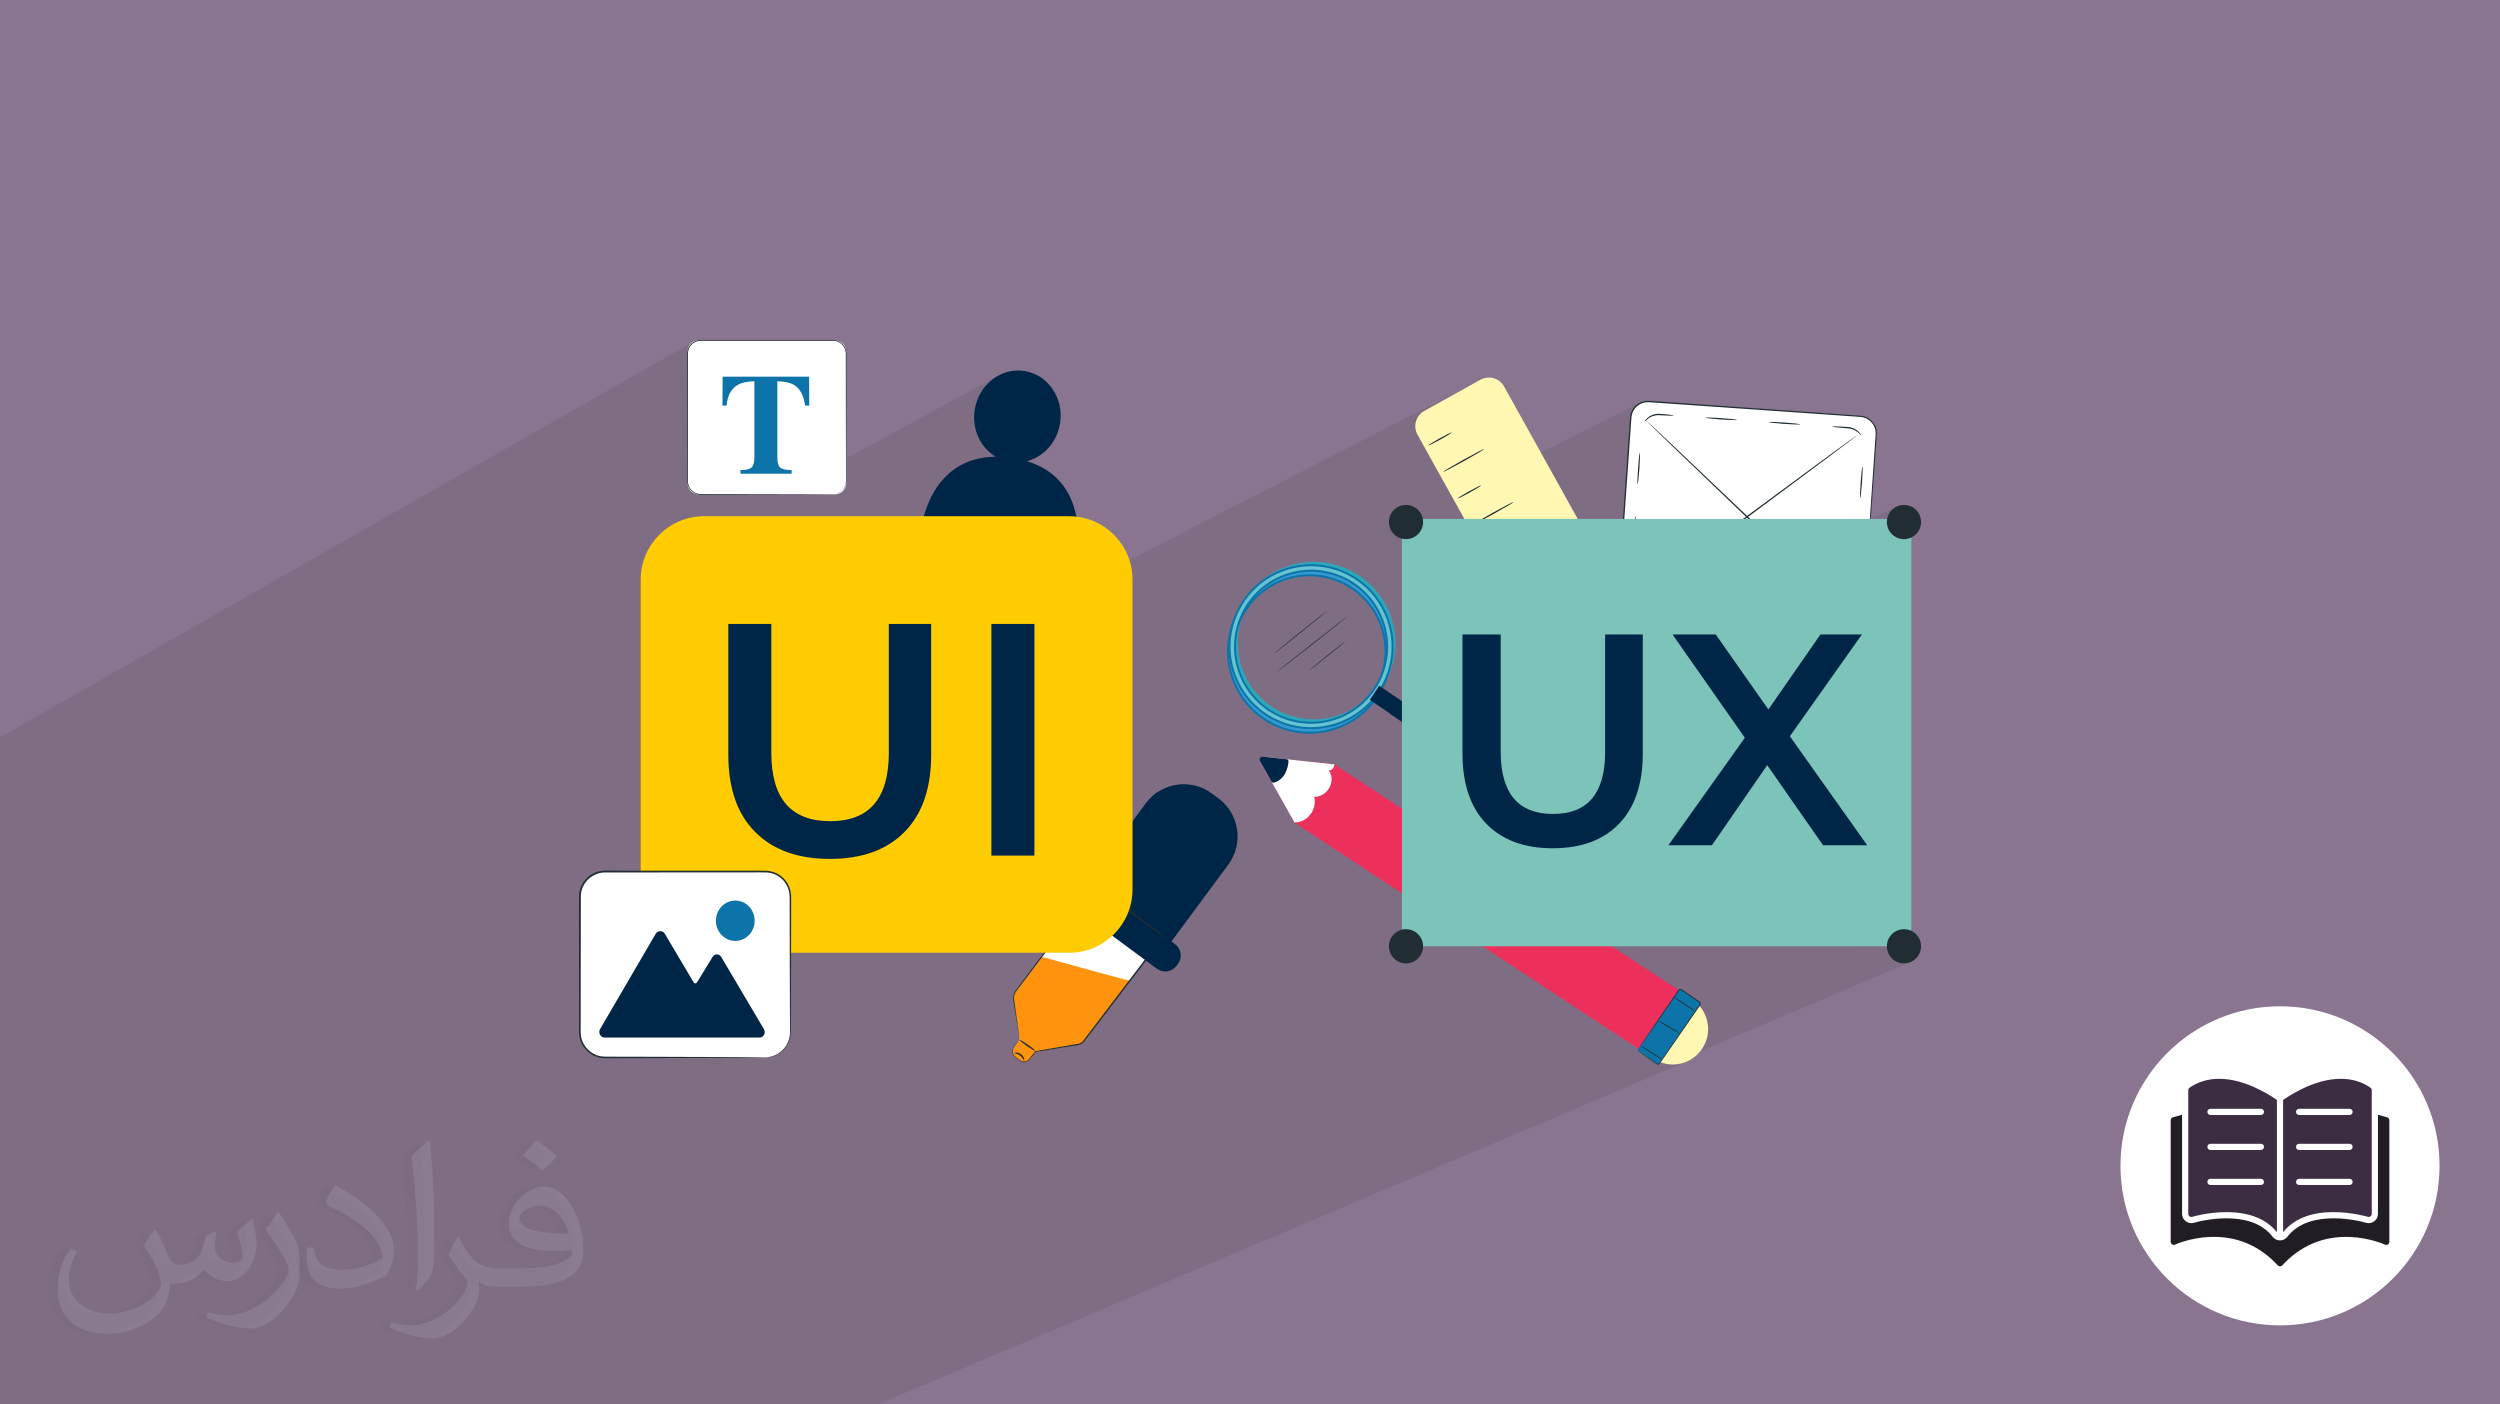<?xml version="1.0" encoding="UTF-8"?>
<!DOCTYPE svg PUBLIC "-//W3C//DTD SVG 1.1//EN" "http://www.w3.org/Graphics/SVG/1.1/DTD/svg11.dtd">
<!-- Creator: CorelDRAW -->
<svg xmlns="http://www.w3.org/2000/svg" xml:space="preserve" width="94.192mm" height="52.917mm" version="1.1" style="shape-rendering:geometricPrecision; text-rendering:geometricPrecision; image-rendering:optimizeQuality; fill-rule:evenodd; clip-rule:evenodd"
viewBox="0 0 9404.92 5283.66"
 xmlns:xlink="http://www.w3.org/1999/xlink"
 xmlns:xodm="http://www.corel.com/coreldraw/odm/2003">
 <defs>
  <style type="text/css">
   <![CDATA[
    .str1 {stroke:#002647;stroke-width:7.62;stroke-miterlimit:22.926}
    .str0 {stroke:#0C74A8;stroke-width:7.62;stroke-miterlimit:22.926}
    .fil5 {fill:#221D24}
    .fil6 {fill:#3D2D42}
    .fil7 {fill:#FFF7B2;fill-rule:nonzero}
    .fil19 {fill:#FECC00;fill-rule:nonzero}
    .fil16 {fill:#7CC4B9;fill-rule:nonzero}
    .fil12 {fill:#66C3D0;fill-rule:nonzero}
    .fil10 {fill:#2AA8B9;fill-rule:nonzero}
    .fil13 {fill:#002647;fill-rule:nonzero}
    .fil17 {fill:#002647;fill-rule:nonzero}
    .fil15 {fill:#0C74A8;fill-rule:nonzero}
    .fil8 {fill:#202E34;fill-rule:nonzero}
    .fil11 {fill:#3498D1;fill-rule:nonzero}
    .fil14 {fill:#EC305B;fill-rule:nonzero}
    .fil4 {fill:#FEFEFE;fill-rule:nonzero}
    .fil18 {fill:#FF930D;fill-rule:nonzero}
    .fil9 {fill:white;fill-rule:nonzero}
    .fil2 {fill:#373435;fill-opacity:0.031}
    .fil1 {fill:#2B2A29;fill-opacity:0.102}
    .fil3 {fill:#FEFEFE;fill-opacity:0.102}
    .fil0 {fill:#89758F}
   ]]>
  </style>
 </defs>
 <g id="Layer_x0020_1">
  <polygon class="fil0" points="-0,0 9404.92,0 9404.92,5283.66 -0,5283.66 "/>
  <polygon class="fil1" points="-0,4868.8 -0,4867.54 -0,4863.24 -0,4856.23 -0,4853.22 -0,4848.53 -0,4846.86 -0,4846.78 -0,4846.33 -0,4835.07 -0,4834.55 -0,4834.15 -0,4833.87 -0,4829.49 -0,4828.48 -0,4828.29 -0,4828.23 -0,4825.23 -0,4824.79 -0,4821.93 -0,4820.12 -0,4811.3 -0,4810.72 -0,4809.52 -0,4809.5 -0,4797.5 -0,4796.25 -0,4780.49 -0,4773.05 -0,4773.04 -0,4763.79 -0,4762.87 -0,4755.37 -0,4754.21 -0,4752.75 -0,4735.21 -0,4729.68 -0,4727.59 -0,4721.43 -0,4720.73 -0,4719.11 -0,4700.9 -0,4694.78 -0,4690.79 -0,4689.54 -0,4683.38 -0,4680.94 -0,4676.43 -0,4676.22 -0,4675.35 -0,4671.63 -0,4671.37 -0,4670.39 -0,4670.29 -0,4670 -0,4668.41 -0,4666.28 -0,4664.73 -0,4661.83 -0,4661.55 -0,4651.45 -0,4649.65 -0,4644.84 -0,4641.12 -0,4637.45 -0,4631.21 -0,4628.6 -0,4624.67 -0,4623.98 -0,4623.94 -0,4622.59 -0,4619.56 -0,4618.46 -0,4614.74 -0,4612.44 -0,4612.43 -0,4610.6 -0,4610.05 -0,4603.26 -0,4602.07 -0,4600.36 -0,4600.34 -0,4598.13 -0,4594.18 -0,4594.15 -0,4591.12 -0,4589.36 -0,4584.92 -0,4583.7 -0,4571.56 -0,4565.38 -0,4559.85 -0,4556.38 -0,4518.55 -0,4516.87 -0,4511.22 -0,4511.21 -0,4510.42 -0,4478.84 -0,4472.57 -0,4438.92 -0,4428.67 -0,4425.87 -0,4425.23 -0,4421.5 -0,4412.84 -0,4412.3 -0,4408.18 -0,4406.94 -0,4360.68 -0,4339.19 -0,4320.19 -0,4297.03 -0,4289.64 -0,4266.51 -0,4176.04 -0,4163.47 -0,4090.05 -0,3882.29 -0,3830.8 -0,3804.66 -0,3796.1 -0,3791.79 -0,3722.36 -0,3688.63 -0,3564.71 -0,3562.2 -0,3562.16 -0,3561.47 -0,3559.79 -0,3558.42 -0,3555.77 -0,3555.74 -0,3554.62 -0,3553.1 -0,3544.9 -0,3543.11 -0,3531.06 -0,3525.56 -0,3513.08 -0,3490.75 -0,3459.28 -0,3410.3 -0,3397.95 -0,3394.22 -0,3367.74 -0,3361.35 -0,3326.91 -0,3315.17 -0,3310.68 -0,3308.31 -0,3306.9 -0,3302.51 -0,3270.3 -0,3247.99 -0,3245.6 -0,3234.38 -0,3223.44 -0,3212.84 -0,3158.38 -0,3133.11 -0,3117.29 -0,3114.73 -0,3095.98 -0,3072.45 -0,3070.33 -0,3056.54 -0,3050.74 -0,3035.73 -0,3010.52 -0,3007.09 -0,2950.01 -0,2949.97 -0,2939.08 -0,2836.46 -0,2810.3 -0,2797.2 -0,2795.68 -0,2786.08 -0,2785.17 -0,2778.64 -0,2775.3 -0,2773.72 2604.85,1287.43 2598.68,1292.52 2598.43,1292.82 2608.05,1287.33 2602.1,1291.91 2596.86,1297.28 2596.72,1297.47 2609.8,1290.01 2615.94,1286.54 2622.52,1283.99 2629.42,1282.43 2636.51,1281.95 2651.16,1281.95 2665.75,1281.94 2680.3,1281.94 2694.81,1281.93 2709.28,1281.93 2723.69,1281.92 2738.04,1281.92 2752.35,1281.91 2766.61,1281.91 2780.82,1281.9 2794.97,1281.9 2809.07,1281.89 2823.11,1281.89 2837.08,1281.89 2851.01,1281.88 2864.87,1281.88 2878.67,1281.87 2892.41,1281.87 2906.09,1281.87 2919.7,1281.86 2933.25,1281.86 2946.73,1281.85 2960.14,1281.85 2973.48,1281.85 2986.75,1281.84 2999.95,1281.84 3013.08,1281.84 3026.14,1281.83 3039.12,1281.83 3052.02,1281.83 3064.85,1281.82 3077.6,1281.82 3083.94,1281.82 3090.27,1281.82 3096.57,1281.81 3102.86,1281.8 3109.12,1281.8 3115.37,1281.79 3121.59,1281.79 3127.79,1281.79 3130.9,1281.74 3133.96,1281.81 3136.96,1282 3139.94,1282.34 3142.86,1282.82 3145.75,1283.48 3148.58,1284.32 3151.39,1285.34 3154.11,1286.53 3156.75,1287.9 3159.29,1289.42 3161.71,1291.09 3164.04,1292.89 3166.25,1294.82 3168.34,1296.88 3170.31,1299.03 3172.14,1301.32 3173.81,1303.71 3175.32,1306.19 3176.68,1308.76 3177.89,1311.39 3178.94,1314.1 3179.84,1316.85 3180.57,1319.63 3181.16,1322.44 3181.54,1325.28 3181.75,1328.17 3181.84,1331.06 3181.85,1333.98 3181.83,1336.91 3181.81,1339.84 3181.84,1342.77 3181.85,1348.6 3181.86,1354.4 3181.86,1360.18 3181.87,1365.94 3181.88,1371.68 3181.88,1377.39 3181.89,1383.08 3181.89,1388.74 3181.9,1399.99 3181.92,1411.14 3181.93,1422.21 3181.94,1433.16 3181.96,1444.01 3181.97,1454.77 3181.98,1465.42 3182,1475.97 3182.01,1486.41 3182.02,1496.74 3182.04,1506.97 3182.05,1517.09 3182.06,1527.1 3182.07,1536.99 3182.08,1546.78 3182.09,1556.45 3182.13,1575.44 3182.16,1593.97 3182.2,1612.02 3182.24,1629.58 3182.27,1646.65 3182.3,1663.21 3182.34,1679.28 3182.37,1694.81 3182.4,1709.82 3182.43,1724.29 3182.43,1725.25 3758.41,1411.41 3744.56,1419.45 3731.5,1428.83 3719.32,1439.47 3708.11,1451.31 3697.95,1464.26 3688.97,1478.26 3681.22,1493.22 3674.83,1509.08 3669.86,1525.75 3666.44,1543.17 3664.93,1556.8 3664.43,1570.28 3664.92,1583.55 3666.35,1596.58 3668.71,1609.33 3671.94,1621.75 3676.02,1633.8 3680.94,1645.43 3686.64,1656.59 3693.1,1667.26 3700.29,1677.37 3708.17,1686.9 3716.71,1695.78 3725.89,1704 3735.67,1711.49 3746.02,1718.21 3521.39,1838.39 3510.81,1855.17 3497.81,1880.51 3487.49,1905.04 3479.55,1927.95 3475.77,1941.27 3863.14,1735.02 3863.11,1735.04 3874.81,1731.51 3886.19,1727.1 3897.19,1721.84 3474.13,1947.01 3473.71,1948.48 3469.67,1965.81 3467.14,1979.18 3465.84,1987.78 3465.47,1990.83 4050.95,2077.66 3503.05,2361.47 3503.05,2463.83 3729.61,2347.24 3780.93,2347.24 5569.02,1428.63 5358.2,1545.82 5347.26,1553.43 5338.33,1562.78 5331.51,1573.52 5326.91,1585.27 5324.62,1597.69 5324.74,1610.41 5327.39,1623.06 5332.67,1635.3 5356.71,1678.56 5440.97,1635.64 5447.69,1632.27 5453.3,1629.59 5457.61,1627.71 5460.42,1626.69 5461.58,1626.64 5460.94,1627.6 5458.6,1629.45 5454.72,1632.12 5449.49,1635.46 5443.08,1639.39 5435.65,1643.78 5427.39,1648.54 5418.48,1653.56 5409.51,1658.48 5401.1,1662.97 5393.45,1666.96 5359.8,1684.09 5410.65,1775.58 5570.38,1694.84 5577.8,1691.23 5582.58,1689.12 5584.38,1688.71 5584.41,1688.7 5584.42,1688.69 5584.42,1688.7 5584.4,1688.71 5583.08,1690.03 5578.76,1692.99 5571.77,1697.38 5562.42,1703.01 5551.02,1709.71 5537.87,1717.3 5523.29,1725.58 5507.58,1734.36 5491.81,1743.07 5477.08,1751.1 5463.69,1758.27 5451.99,1764.42 5442.26,1769.38 5414.89,1783.21 5462.75,1869.28 6171.01,1513.93 6166.01,1516.49 6161.26,1519.5 6156.79,1522.87 6153.9,1525.44 6166.89,1518.92 6156.81,1526.12 6155.51,1527.49 6173.24,1518.59 6178.04,1516.63 6182.99,1515.09 6188.05,1513.96 6193.19,1513.24 6198.4,1512.93 6203.6,1513.04 6225.22,1514.55 6246.77,1516.04 6268.26,1517.53 6289.68,1519.02 6311.03,1520.51 6332.3,1521.99 6353.5,1523.46 6374.63,1524.93 6395.68,1526.4 6416.65,1527.86 6437.53,1529.3 6458.34,1530.75 6479.07,1532.2 6499.7,1533.63 6520.26,1535.07 6540.72,1536.48 6561.09,1537.9 6581.38,1539.32 6601.56,1540.72 6621.66,1542.12 6641.64,1543.5 6661.54,1544.89 6681.34,1546.27 6701.04,1547.64 6720.64,1549 6740.12,1550.36 6759.5,1551.71 6778.78,1553.05 6797.94,1554.38 6816.99,1555.7 6835.93,1557.02 6854.75,1558.33 6864.11,1558.99 6873.44,1559.64 6882.74,1560.29 6892.02,1560.94 6901.26,1561.59 6910.47,1562.23 6919.65,1562.87 6928.8,1563.51 6937.93,1564.15 6947.01,1564.79 6956.07,1565.42 6965.1,1566.06 6974.09,1566.69 6983.05,1567.32 6991.98,1567.94 7000.88,1568.57 7009.36,1570.03 7017.46,1572.69 7025.08,1576.44 7032.11,1581.19 7038.42,1586.8 7043.92,1593.18 7048.48,1600.22 7051.98,1607.81 7053.43,1611.75 7054.55,1615.75 7055.36,1619.8 7055.88,1623.89 7056.15,1628.02 7056.2,1632.18 7056.06,1636.36 7055.74,1640.58 7055.45,1644.81 7055.17,1649.04 7054.88,1653.26 7054.59,1657.47 7054.29,1661.67 7054,1665.87 7053.72,1670.06 7053.43,1674.24 7052.29,1690.85 7051.16,1707.33 7050.04,1723.65 7048.92,1739.83 7047.82,1755.86 7046.73,1771.74 7045.65,1787.46 7044.58,1803.03 7043.53,1818.45 7042.48,1833.7 7041.44,1848.8 7040.42,1863.74 7039.4,1878.52 7038.4,1893.13 7037.42,1907.58 7036.44,1921.86 7035.49,1935.96 7034.54,1949.89 7034.28,1953.75 7137.58,1904.6 7126.66,1910.52 7117.15,1918.37 7109.29,1927.88 7103.36,1938.8 7099.61,1950.87 7098.3,1963.83 7099.61,1976.8 7103.36,1988.87 7109.29,1999.79 7117.15,2009.31 7126.66,2017.16 7137.58,2023.09 7149.66,2026.83 7162.62,2028.14 7175.59,2026.83 7187.66,2023.09 7024.41,2100.08 7024.2,2103.16 7023.41,2114.73 7022.65,2126.09 7021.89,2137.27 7021.15,2148.26 7020.42,2159.04 7019.7,2169.63 7019,2180 7018.31,2190.18 7017.64,2200.16 7016.98,2209.92 7016.33,2219.49 7015.7,2228.84 7015.08,2237.98 7014.47,2246.91 7013.88,2255.62 7013.31,2264.11 7012.75,2272.4 7012.2,2280.46 7011.63,2288.28 7011.21,2295.9 7010.79,2303.29 7010.22,2310.42 7009.35,2317.24 7008.04,2323.7 7006.13,2329.76 7003.49,2335.39 7000.54,2340.57 6997.29,2345.24 6993.79,2349.42 6990.13,2353.15 6986.34,2356.42 6982.51,2359.27 6978.69,2361.7 6974.96,2363.74 6971.31,2365.46 6966.37,2367.75 6967.62,2367.46 6978.98,2362.27 6964.81,2368.86 6968.08,2367.83 6971.67,2366.47 6975.41,2364.77 6927.96,2386.81 7004.46,2386.81 6733.37,2769.74 7024.38,3179.85 6159.79,3559.88 6999.32,3559.88 7137.58,3500.62 7126.66,3506.55 7117.15,3514.41 7109.29,3523.93 7103.36,3534.85 7099.61,3546.92 7098.3,3559.88 7116.82,3559.88 7131.67,3558.38 7145.51,3554.09 7099.84,3573.59 7103.36,3584.92 7109.29,3595.85 7117.15,3605.36 7126.66,3613.21 7137.58,3619.14 7149.66,3622.89 7162.62,3624.19 7175.59,3622.89 7187.66,3619.14 6281,4003.99 6283.11,4004.24 6296.29,4004.52 6309.63,4003.47 6323.05,4001.02 6336.15,3997.25 6348.56,3992.26 3302.45,5283.66 3298.06,5283.66 3266.22,5283.66 3254.58,5283.66 3229.94,5283.66 3227.49,5283.66 3227.06,5283.66 3224.07,5283.66 3223.18,5283.66 3219.67,5283.66 3216.04,5283.66 3215.84,5283.66 3204.66,5283.66 3201.28,5283.66 3162.48,5283.66 3107.71,5283.66 3094.96,5283.66 3094.23,5283.66 3080.91,5283.66 3070.33,5283.66 3064.6,5283.66 3059.44,5283.66 3058.01,5283.66 3054.51,5283.66 3051.14,5283.66 3038.77,5283.66 3036.24,5283.66 3036.21,5283.66 3036.2,5283.66 3033.54,5283.66 3026.21,5283.66 3019.34,5283.66 2998.92,5283.66 2977.44,5283.66 2970.81,5283.66 2942.55,5283.66 2928.54,5283.66 2900.33,5283.66 2891.87,5283.66 2879.86,5283.66 2878.02,5283.66 2860.23,5283.66 2841.9,5283.66 2824.02,5283.66 2756.78,5283.66 2753.32,5283.66 2750.89,5283.66 2718.92,5283.66 2715.75,5283.66 2712.97,5283.66 2711.3,5283.66 2710.49,5283.66 2708.96,5283.66 2707.85,5283.66 2705.43,5283.66 2704.92,5283.66 2693.66,5283.66 2238.21,5283.66 2095.82,5283.66 2095.81,5283.66 1736.99,5283.66 1609.91,5283.66 1597.69,5283.66 1523.19,5283.66 1415.1,5283.66 1345.46,5283.66 1334.69,5283.66 1325.07,5283.66 1315.41,5283.66 1284.6,5283.66 1216.39,5283.66 1103.22,5283.66 1100.36,5283.66 1099.8,5283.66 1099.03,5283.66 1097.08,5283.66 1096.28,5283.66 1093.36,5283.66 1088.25,5283.66 1064,5283.66 1050.02,5283.66 1049.6,5283.66 1049.19,5283.66 1048.43,5283.66 1043.31,5283.66 1039.79,5283.66 1031.23,5283.66 1031.22,5283.66 1022.99,5283.66 1019.24,5283.66 1018.51,5283.66 1013.52,5283.66 1008.05,5283.66 1007.79,5283.66 1007.09,5283.66 1006.3,5283.66 1004.18,5283.66 1001.22,5283.66 1000.6,5283.66 997.23,5283.66 992.73,5283.66 981.65,5283.66 979.43,5283.66 978.71,5283.66 965.88,5283.66 963.59,5283.66 944.29,5283.66 943.19,5283.66 933.88,5283.66 910.47,5283.66 906.64,5283.66 902.36,5283.66 901.65,5283.66 886.27,5283.66 871.36,5283.66 871.05,5283.66 864.64,5283.66 863.7,5283.66 861.86,5283.66 861.82,5283.66 861.08,5283.66 861.03,5283.66 858.99,5283.66 858.96,5283.66 858.3,5283.66 858.28,5283.66 850.12,5283.66 841.98,5283.66 841.94,5283.66 824.68,5283.66 807.05,5283.66 752.83,5283.66 727.58,5283.66 721.73,5283.66 690.53,5283.66 690.25,5283.66 689.08,5283.66 688.4,5283.66 688.38,5283.66 681.58,5283.66 674.1,5283.66 674.01,5283.66 673.99,5283.66 666.48,5283.66 661.98,5283.66 643.19,5283.66 631.07,5283.66 630.93,5283.66 625.79,5283.66 618.89,5283.66 604.49,5283.66 600.93,5283.66 600.86,5283.66 579.64,5283.66 575.41,5283.66 575.05,5283.66 574.58,5283.66 573.46,5283.66 571.14,5283.66 568,5283.66 565.85,5283.66 565.81,5283.66 565.43,5283.66 556.08,5283.66 556.06,5283.66 556.04,5283.66 552.84,5283.66 551.88,5283.66 546.29,5283.66 545.5,5283.66 544.76,5283.66 534.8,5283.66 528.39,5283.66 514.67,5283.66 508.05,5283.66 504.89,5283.66 501.05,5283.66 500.34,5283.66 492.13,5283.66 484.14,5283.66 456.74,5283.66 448.32,5283.66 445.07,5283.66 439.22,5283.66 432.17,5283.66 423.08,5283.66 413.15,5283.66 401.78,5283.66 339.89,5283.66 334.28,5283.66 322.21,5283.66 307,5283.66 305.01,5283.66 286.11,5283.66 283.2,5283.66 260.02,5283.66 253.25,5283.66 252.43,5283.66 248.16,5283.66 237.19,5283.66 232.89,5283.66 223.61,5283.66 219.6,5283.66 216.08,5283.66 215.1,5283.66 215.09,5283.66 215.01,5283.66 214.74,5283.66 203.98,5283.66 172.55,5283.66 171.48,5283.66 170.35,5283.66 161.43,5283.66 149.57,5283.66 146.35,5283.66 146.21,5283.66 144.72,5283.66 144.28,5283.66 142.93,5283.66 142.36,5283.66 137.49,5283.66 137.38,5283.66 136.12,5283.66 134.23,5283.66 133.68,5283.66 133.01,5283.66 132.02,5283.66 130.78,5283.66 126.32,5283.66 126.3,5283.66 125.48,5283.66 125.41,5283.66 125.24,5283.66 124.24,5283.66 123.02,5283.66 121.48,5283.66 121.47,5283.66 119.6,5283.66 113.01,5283.66 106.22,5283.66 102.64,5283.66 100.86,5283.66 100.8,5283.66 98.28,5283.66 92.38,5283.66 83.09,5283.66 81.55,5283.66 79.58,5283.66 78.06,5283.66 75.19,5283.66 74.72,5283.66 74.28,5283.66 73.63,5283.66 68.31,5283.66 68.3,5283.66 68.26,5283.66 64.22,5283.66 62.03,5283.66 56.22,5283.66 50.13,5283.66 47.55,5283.66 39.52,5283.66 29.86,5283.66 27.58,5283.66 26.68,5283.66 22.69,5283.66 21.41,5283.66 19.89,5283.66 18.49,5283.66 16.98,5283.66 14.98,5283.66 13.36,5283.66 12.9,5283.66 12.74,5283.66 7.36,5283.66 2.92,5283.66 2.58,5283.66 -0,5283.66 -0,5282.68 -0,5280.68 -0,5280.51 -0,5280.5 -0,5278.72 -0,5278.64 -0,5278.61 -0,5278.58 -0,5270.03 -0,5270 -0,5268.7 -0,5268.45 -0,5268.18 -0,5267.54 -0,5266.07 -0,5263.8 -0,5262.96 -0,5262.62 -0,5262.08 -0,5261.56 -0,5251.8 -0,5251.62 -0,5251.57 -0,5250.24 -0,5247.7 -0,5245.39 -0,5245.06 -0,5245.04 -0,5244.21 -0,5243.7 -0,5243.28 -0,5242.54 -0,5242.51 -0,5240.78 -0,5237.24 -0,5236 -0,5235.99 -0,5231.91 -0,5231.9 -0,5229.31 -0,5224.11 -0,5222.11 -0,5221.67 -0,5221.57 -0,5220.19 -0,5219.95 -0,5219.94 -0,5218.67 -0,5216.09 -0,5214.92 -0,5212.51 -0,5211.93 -0,5207.63 -0,5206.17 -0,5204.62 -0,5195.38 -0,5190.3 -0,5189.02 -0,5186.18 -0,5172.2 -0,5166.33 -0,5166.15 -0,5160.13 -0,5159.03 -0,5151.53 -0,5151.52 -0,5151.1 -0,5148.41 -0,5148 -0,5147.65 -0,5146.89 -0,5145.81 -0,5144.68 -0,5142.02 -0,5141.69 -0,5141.13 -0,5140.21 -0,5139.38 -0,5139.37 -0,5137.61 -0,5137.6 -0,5137.05 -0,5136.57 -0,5136.07 -0,5135.38 -0,5134.87 -0,5133.05 -0,5133.04 -0,5130.45 -0,5129 -0,5122.67 -0,5122.14 -0,5119.78 -0,5116.39 -0,5114.34 -0,5112.88 -0,5108.1 -0,5099.67 -0,5098.59 -0,5094.85 -0,5089.57 -0,5088.97 -0,5086.43 -0,5080.04 -0,5072.14 -0,5071.98 -0,5066.1 -0,5059.83 -0,5059.81 -0,5058.44 -0,5055.31 -0,5046.23 -0,5045.98 -0,5044.04 -0,5043.09 -0,5042.91 -0,5039.88 -0,5037.98 -0,5037.07 -0,4997.5 -0,4976.67 -0,4969.77 -0,4961.71 -0,4949.79 -0,4949.63 -0,4939.35 -0,4936.85 -0,4933.17 -0,4932.95 -0,4930.23 -0,4929.62 -0,4928.62 -0,4913.83 -0,4910.94 -0,4904.88 -0,4904.64 -0,4897.7 -0,4897.23 -0,4887.46 -0,4885.71 -0,4885.33 -0,4879.12 -0,4871.87 "/>
  <path class="fil2" d="M548.54 4627.69c17.95,27.21 29.6,53.36 40.96,82.43 8.45,16.91 12.93,48.09 52.57,48.09 11.61,0 28.28,-3.42 43.06,-11.61 16.63,-8.73 29.32,-21.94 35.94,-42l15.85 -53.36 38.57 -19.02 2.64 2.64c-5.27,20.09 -6.59,39.36 -6.59,54.43 0,44.63 38.57,61.56 69.22,61.56 17.95,0 34.09,-8.73 34.09,-25.11 0,-21.13 -8.98,-57.06 -20.62,-89.29 17.95,-17.95 35.94,-35.94 56.53,-50.47l3.17 1.6c8.98,38.04 14,75.56 14,100.66 0,24.57 -10.83,51.79 -19.81,69.49 -18.49,34.87 -51.25,62.62 -90.87,62.62 -30.1,0 -63.65,-15.07 -86.66,-43.06l-1.32 0c-21.66,26.96 -55.22,51.25 -108.86,51.25l-16.63 0c-2.64,35.41 -10.29,60.49 -21.94,82.95 -31.95,62.34 -126.81,106.47 -216.1,106.47 -124.17,0 -186.51,-71.59 -186.51,-166.96 0,-58.91 19.27,-113.6 48.88,-152.42l24.29 10.04c-18.49,35.41 -30.91,68.68 -30.91,101.45 0,89.29 72.66,131.83 156.4,131.83 77.68,0 173.83,-49.41 191.28,-106.72 -6.59,-62.62 -30.1,-91.93 -66.04,-148.99 10.83,-19.02 24.83,-38.04 42.28,-58.38l3.17 0 0 0 0 0 -0.02 -0.09zm1432.13 -336.04c26.15,16.39 51.79,35.66 76.87,57.85 -14,19.81 -31.45,37.79 -53.11,53.64 -25.11,-20.34 -50.19,-37.79 -75.84,-56.27 17.42,-19.55 34.62,-38.29 52.04,-55.22l0 0 0 0 0 0 0 0 0 0 0.03 0zm13.47 244.11c-42.28,0 -76.87,27.75 -76.87,48.34 0,44.13 84.53,57.85 185.72,57.31 -12.68,-51.79 -57.06,-105.68 -108.86,-105.68l0.01 0.03zm-94.86 236.19c54.96,0 103.04,-1.6 139.74,-10.83 40.96,-10.29 75.56,-30.91 75.56,-45.17 0,-3.7 0,-8.19 -1.32,-11.89 -22.98,2.11 -49.41,2.11 -72.38,2.11 -74.49,0 -131.55,-16.91 -154.02,-58.66 -5.55,-11.61 -9.51,-24.57 -9.51,-39.36 0,-40.43 17.42,-79.79 48.09,-107 25.61,-22.45 53.89,-36.44 82.67,-36.44 52.04,0 93.51,41.75 122.57,107.54 15.85,35.94 26.68,77.4 26.68,129.72 0,34.87 -9.51,64.19 -31.17,85.85 -40.43,39.11 -114.92,53.89 -229.04,53.89l-51.79 0 0 0 -13.47 0c-28.28,0 -48.62,-5.02 -64.72,-17.42l-2.64 0c0.79,6.59 1.32,12.93 1.32,19.02 0,25.61 -8.45,58.38 -25.61,84.53 -50.72,75.3 -105.68,108.04 -153.24,108.04 -48.09,0 -107,-18.49 -160.11,-42.54l9.51 -18.49c17.17,7.13 40.96,11.89 73.7,11.89 85.85,0 198.66,-82.43 212.66,-163 -3.17,-6.59 -8.98,-15.32 -17.17,-24.57 -25.11,-29.85 -40.96,-54.68 -55.75,-80.83 12.68,-25.11 24.29,-45.17 35.13,-63.4l4.49 -0.53c36.72,74.77 69.99,117.55 144.23,117.55l11.61 0 0 0 53.89 0 0 0 0 0 0 0 0 0 0 0 0.09 0.01zm-371.98 79c6.34,-34.34 6.87,-72.91 6.87,-108.86l0 -53.36c0,-99.6 -12.68,-244.36 -22.98,-338.68 17.95,-19.27 43.06,-42 62.87,-57.31l5.81 1.6c13.47,118.62 16.63,256 16.63,383.06 0,33.3 -1.32,65.79 -4.49,89.55 -1.85,30.1 -19.27,52.83 -56.53,87.7l-8.19 -3.7zm-382.8 -157.19c1.85,46.77 24.83,83.49 105.15,83.49 49.93,0 92.19,-12.93 138.96,-35.13 8.45,-3.7 12.93,-8.73 12.93,-12.93 0,-29.32 -22.45,-68.15 -60.23,-103.55 -36.72,-33.3 -85.34,-62.62 -130.76,-82.18 -15.6,-6.59 -20.62,-13.47 -20.62,-20.09 0,-13.47 17.95,-41.75 32.77,-62.09l5.02 -0.53c52.04,27.21 110.17,67.64 153.24,112.53 39.11,41.47 63.4,83.49 63.4,129.19 0,33.81 -10.29,65.51 -26.96,95.11 -57.06,28.79 -117.83,50.72 -178.06,50.72 -73.17,0 -123.1,-34.34 -123.1,-114.92 0,-8.73 0,-22.19 3.17,-39.64l25.11 0 0 0 0 0 0 0 0 0 0 0 -0.02 0zm-132.37 -132.9l45.45 73.45c16.63,27.21 32.23,56.81 32.23,103.55l0 59.7c0,48.34 -30.91,100.13 -80.83,151.38 -39.11,34.62 -73.7,49.41 -105.68,49.41 -47.55,0 -101.98,-14.79 -164.85,-41.75l7.13 -18.49c19.81,5.27 42.79,9.77 71.06,9.77 90.36,-0.53 182.8,-66.57 225.08,-147.15 5.02,-9.26 6.87,-17.95 6.87,-24.04 0,-9.26 -5.02,-19.55 -8.98,-28.79 -22.98,-43.31 -48.62,-82.95 -76.87,-119.68 14.79,-23.25 29.6,-45.7 45.7,-67.9l3.7 0.53 0 0 0 0 0 0 0 0 0 0 -0.02 0.01z"/>
  <path class="fil3" d="M585.62 4627.17c17.95,27.21 29.6,53.36 40.96,82.43 8.45,16.91 12.93,48.09 52.57,48.09 11.61,0 28.28,-3.42 43.06,-11.61 16.63,-8.73 29.32,-21.94 35.94,-42l15.85 -53.36 38.57 -19.02 2.64 2.64c-5.27,20.09 -6.59,39.36 -6.59,54.43 0,44.63 38.57,61.56 69.22,61.56 17.95,0 34.09,-8.73 34.09,-25.11 0,-21.13 -8.98,-57.06 -20.62,-89.29 17.95,-17.95 35.94,-35.94 56.53,-50.47l3.17 1.6c8.98,38.04 14,75.56 14,100.66 0,24.57 -10.83,51.79 -19.81,69.49 -18.49,34.87 -51.25,62.62 -90.87,62.62 -30.1,0 -63.65,-15.07 -86.66,-43.06l-1.32 0c-21.66,26.96 -55.22,51.25 -108.86,51.25l-16.63 0c-2.64,35.41 -10.29,60.49 -21.94,82.95 -31.95,62.34 -126.81,106.47 -216.1,106.47 -124.17,0 -186.51,-71.59 -186.51,-166.96 0,-58.91 19.27,-113.6 48.88,-152.42l24.29 10.04c-18.49,35.41 -30.91,68.68 -30.91,101.45 0,89.29 72.66,131.83 156.4,131.83 77.68,0 173.83,-49.41 191.28,-106.72 -6.59,-62.62 -30.1,-91.93 -66.04,-148.99 10.83,-19.02 24.83,-38.04 42.28,-58.38l3.17 0 0 0 0 0 -0.03 -0.1 0 0 0.01 0.01zm1432.11 -336.04c26.15,16.39 51.79,35.66 76.87,57.85 -14,19.81 -31.45,37.79 -53.11,53.64 -25.11,-20.34 -50.19,-37.79 -75.84,-56.27 17.42,-19.55 34.62,-38.29 52.04,-55.22l0 0 0 0 0 0 0 0 0 0 0.03 0zm13.47 244.11c-42.28,0 -76.87,27.75 -76.87,48.34 0,44.13 84.53,57.85 185.72,57.31 -12.68,-51.79 -57.06,-105.68 -108.86,-105.68l0 0.03 0 0 0.01 0zm-94.86 236.19c54.96,0 103.04,-1.6 139.74,-10.83 40.96,-10.29 75.56,-30.91 75.56,-45.17 0,-3.7 0,-8.19 -1.32,-11.89 -22.98,2.11 -49.41,2.11 -72.38,2.11 -74.49,0 -131.55,-16.91 -154.02,-58.66 -5.55,-11.61 -9.51,-24.57 -9.51,-39.36 0,-40.43 17.42,-79.79 48.09,-107 25.61,-22.45 53.89,-36.44 82.67,-36.44 52.04,0 93.51,41.75 122.57,107.54 15.85,35.94 26.68,77.4 26.68,129.72 0,34.87 -9.51,64.19 -31.17,85.85 -40.43,39.11 -114.92,53.89 -229.04,53.89l-51.79 0 0 0 -13.47 0c-28.28,0 -48.62,-5.02 -64.72,-17.42l-2.64 0c0.79,6.59 1.32,12.93 1.32,19.02 0,25.61 -8.45,58.38 -25.61,84.53 -50.72,75.3 -105.68,108.04 -153.24,108.04 -48.09,0 -107,-18.49 -160.11,-42.54l9.51 -18.49c17.17,7.13 40.96,11.89 73.7,11.89 85.85,0 198.66,-82.43 212.66,-163 -3.17,-6.59 -8.98,-15.32 -17.17,-24.57 -25.11,-29.85 -40.96,-54.68 -55.75,-80.83 12.68,-25.11 24.29,-45.17 35.13,-63.4l4.49 -0.53c36.72,74.77 69.99,117.55 144.23,117.55l11.61 0 0 0 53.89 0 0 0 0 0 0 0 0 0 0 0 0.1 0 0 0 -0.01 0.01zm-371.98 79c6.34,-34.34 6.87,-72.91 6.87,-108.86l0 -53.36c0,-99.6 -12.68,-244.36 -22.98,-338.68 17.95,-19.27 43.06,-42 62.87,-57.31l5.81 1.6c13.47,118.62 16.63,256 16.63,383.06 0,33.3 -1.32,65.79 -4.49,89.55 -1.85,30.1 -19.27,52.83 -56.53,87.7l-8.19 -3.7zm-382.81 -157.19c1.85,46.77 24.83,83.49 105.15,83.49 49.93,0 92.19,-12.93 138.96,-35.13 8.45,-3.7 12.93,-8.73 12.93,-12.93 0,-29.32 -22.45,-68.15 -60.23,-103.55 -36.72,-33.3 -85.34,-62.62 -130.76,-82.18 -15.6,-6.59 -20.62,-13.47 -20.62,-20.09 0,-13.47 17.95,-41.75 32.77,-62.09l5.02 -0.53c52.04,27.21 110.17,67.64 153.24,112.53 39.11,41.47 63.4,83.49 63.4,129.19 0,33.81 -10.29,65.51 -26.96,95.11 -57.06,28.79 -117.83,50.72 -178.06,50.72 -73.17,0 -123.1,-34.34 -123.1,-114.92 0,-8.73 0,-22.19 3.17,-39.64l25.11 0 0 0 0 0 0 0 0 0 0 0 -0.03 0 0 0 0.01 0zm-132.36 -132.9l45.45 73.45c16.63,27.21 32.23,56.81 32.23,103.55l0 59.7c0,48.34 -30.91,100.13 -80.83,151.38 -39.11,34.62 -73.7,49.41 -105.68,49.41 -47.55,0 -101.98,-14.79 -164.85,-41.75l7.13 -18.49c19.81,5.27 42.79,9.77 71.06,9.77 90.36,-0.53 182.8,-66.57 225.08,-147.15 5.02,-9.26 6.87,-17.95 6.87,-24.04 0,-9.26 -5.02,-19.55 -8.98,-28.79 -22.98,-43.31 -48.62,-82.95 -76.87,-119.68 14.79,-23.25 29.6,-45.7 45.7,-67.9l3.7 0.53 0 0 0 0 0 0 0 0 0 0 -0.03 0 0 0 0.01 0.01z"/>
  <g id="_2858942653616">
   <path class="fil4" d="M9177.5 4385.79c0,331.48 -268.7,600.18 -600.18,600.18 -331.48,0 -600.18,-268.7 -600.18,-600.18 0,-331.48 268.7,-600.18 600.18,-600.18 331.48,0 600.18,268.7 600.18,600.18z"/>
   <g id="_2280022622224">
    <path class="fil5" d="M8577.31 4763.83c-3.25,0 -6.34,-1.37 -8.58,-3.75 -69.19,-74.92 -155.14,-110.8 -255.51,-106.7 -75.1,3.1 -130.05,28.46 -130.61,28.71 -3.6,1.7 -7.84,1.42 -11.18,-0.71 -3.37,-2.13 -5.4,-5.83 -5.4,-9.82l0 -457.04c0,-5.22 3.47,-9.82 8.5,-11.21l34.34 -9.64 0 372.82c0,11.08 5.25,21.51 14.18,28.1 8.91,6.57 20.37,8.55 30.94,5.35 11.69,-3.52 24.47,-6.19 36.44,-8.42 27.87,-5.22 56.58,-8.24 84.96,-8.24 65.41,0 132.44,15.47 174.24,69.56 6.62,8.58 16.84,13.59 27.67,13.59 10.83,0 21.05,-5.02 27.67,-13.57 41.82,-54.1 108.83,-69.59 174.26,-69.59 28.33,0 57.01,3.02 84.86,8.22 11.99,2.26 24.83,4.92 36.54,8.45 10.57,3.25 22.07,1.27 30.99,-5.32 8.93,-6.59 14.18,-17.01 14.18,-28.1l0 -372.82 34.32 9.64c5.02,1.42 8.5,6.01 8.5,11.23l0 457.04c0,3.98 -2.03,7.71 -5.4,9.85 -3.37,2.13 -7.58,2.41 -11.18,0.71 -0.56,-0.25 -56.2,-25.84 -131.45,-28.76 -100,-3.88 -185.7,32.03 -254.65,106.72 -2.21,2.39 -5.3,3.75 -8.55,3.75l0 0 -0.06 -0.05z"/>
    <path class="fil6" d="M8565.67 4635.52c-40.45,-50.16 -104.44,-75.58 -190.26,-75.58 -69.38,0 -127.6,17.5 -128.18,17.67 -3.52,1.09 -7.38,0.43 -10.32,-1.78 -2.97,-2.21 -4.71,-5.68 -4.71,-9.36l0 -465.19c0,-3.85 1.9,-7.46 5.07,-9.64 32.23,-22.02 69.64,-33.17 111.16,-33.17 91.53,0 179.59,53.44 217.25,79.61l0 497.42 0 0 -0.01 0zm273.3 -440.99l-189.83 0c-6.44,0 -11.64,-5.22 -11.64,-11.64 0,-6.44 5.22,-11.64 11.64,-11.64l189.83 0c6.44,0 11.64,5.22 11.64,11.64 0,6.44 -5.22,11.64 -11.64,11.64l0 0zm0 263.33l-189.83 0c-6.44,0 -11.64,-5.22 -11.64,-11.64 0,-6.44 5.22,-11.64 11.64,-11.64l189.83 0c6.44,0 11.64,5.22 11.64,11.64 0,6.44 -5.22,11.64 -11.64,11.64zm0 -131.67l-189.83 0c-6.44,0 -11.64,-5.22 -11.64,-11.64 0,-6.44 5.22,-11.66 11.64,-11.66l189.83 0c6.44,0 11.64,5.22 11.64,11.66 0,6.44 -5.22,11.64 -11.64,11.64zm-333.48 -131.68l-189.83 0c-6.44,0 -11.64,-5.22 -11.64,-11.64 0,-6.44 5.22,-11.64 11.64,-11.64l189.83 0c6.44,0 11.64,5.22 11.64,11.64 0,6.44 -5.22,11.64 -11.64,11.64l0 0zm0 263.33l-189.83 0c-6.44,0 -11.64,-5.22 -11.64,-11.64 0,-6.44 5.22,-11.64 11.64,-11.64l189.83 0c6.44,0 11.64,5.22 11.64,11.64 0,6.44 -5.22,11.64 -11.64,11.64zm0 -131.68l-189.83 0c-6.44,0 -11.64,-5.22 -11.64,-11.64 0,-6.44 5.22,-11.66 11.64,-11.66l189.83 0c6.44,0 11.64,5.22 11.64,11.66 0,6.44 -5.22,11.64 -11.64,11.64zm83.48 -188.11c37.63,-26.17 125.72,-79.61 217.25,-79.61 41.52,0 78.92,11.16 111.16,33.17 3.17,2.18 5.07,5.78 5.07,9.64l0 465.19c0,3.7 -1.75,7.18 -4.71,9.36 -2.97,2.21 -6.82,2.87 -10.34,1.78 -0.56,-0.18 -58.76,-17.67 -128.18,-17.67 -85.82,0 -149.81,25.44 -190.26,75.58l0 -497.42 0 0 0.01 0z"/>
   </g>
  </g>
  <g id="_2858942656064">
   <path class="fil7" d="M5970.08 2781.83l-637.41 -1146.52c-17.65,-31.75 -6.22,-71.83 25.53,-89.48l210.82 -117.19c31.75,-17.65 71.83,-6.22 89.48,25.53l637.41 1146.55c17.65,31.75 6.22,71.83 -25.53,89.48l-210.82 117.22c-31.75,17.65 -71.83,6.22 -89.48,-25.55l0 -0.04z"/>
   <path class="fil8" d="M5461.58 1626.64c0.71,1.25 -18.59,13.31 -43.1,26.92 -24.51,13.61 -44.93,23.64 -45.62,22.41 -0.71,-1.25 18.59,-13.31 43.1,-26.92 24.48,-13.61 44.93,-23.64 45.62,-22.41z"/>
   <path class="fil8" d="M5584.42 1688.69c0.69,1.25 -33.73,21.72 -76.83,45.67 -43.15,24 -78.66,42.42 -79.35,41.18 -0.71,-1.27 33.71,-21.72 76.83,-45.69 43.12,-23.97 78.66,-42.42 79.35,-41.15l0 -0.01z"/>
   <path class="fil8" d="M5572.29 1825.81c0.71,1.27 -18.59,13.31 -43.1,26.92 -24.51,13.64 -44.93,23.64 -45.62,22.41 -0.71,-1.25 18.62,-13.31 43.1,-26.92 24.51,-13.61 44.93,-23.64 45.62,-22.41z"/>
   <path class="fil8" d="M5695.13 1887.85c0.71,1.27 -33.71,21.72 -76.83,45.69 -43.12,23.97 -78.66,42.42 -79.35,41.15 -0.71,-1.27 33.71,-21.69 76.83,-45.69 43.12,-23.97 78.66,-42.42 79.35,-41.15z"/>
   <path class="fil8" d="M5683.04 2024.96c0.69,1.25 -18.62,13.31 -43.1,26.92 -24.51,13.61 -44.93,23.64 -45.62,22.41 -0.69,-1.25 18.62,-13.31 43.1,-26.92 24.48,-13.61 44.93,-23.64 45.62,-22.41z"/>
   <path class="fil8" d="M5805.87 2087.01c0.71,1.25 -33.71,21.72 -76.83,45.67 -43.12,23.97 -78.66,42.42 -79.35,41.15 -0.69,-1.25 33.71,-21.69 76.83,-45.67 43.12,-24 78.66,-42.42 79.35,-41.15z"/>
   <path class="fil8" d="M5793.76 2224.12c0.69,1.25 -18.62,13.31 -43.1,26.92 -24.51,13.64 -44.93,23.64 -45.62,22.41 -0.71,-1.25 18.59,-13.31 43.1,-26.92 24.51,-13.61 44.93,-23.64 45.62,-22.41z"/>
   <path class="fil8" d="M5916.59 2286.18c0.69,1.25 -33.73,21.72 -76.83,45.67 -43.15,24 -78.66,42.42 -79.35,41.18 -0.71,-1.27 33.71,-21.69 76.83,-45.69 43.12,-23.97 78.66,-42.42 79.35,-41.15l0 -0.01z"/>
   <path class="fil8" d="M5904.47 2423.28c0.71,1.27 -18.62,13.31 -43.1,26.92 -24.51,13.64 -44.93,23.64 -45.62,22.41 -0.71,-1.25 18.59,-13.31 43.1,-26.95 24.48,-13.61 44.91,-23.64 45.62,-22.41l0 0.03z"/>
   <path class="fil8" d="M6027.32 2485.34c0.71,1.27 -33.71,21.72 -76.83,45.69 -43.15,23.97 -78.66,42.42 -79.35,41.15 -0.71,-1.25 33.71,-21.72 76.83,-45.67 43.12,-24 78.66,-42.42 79.35,-41.18l0 0.01z"/>
   <path class="fil9" d="M6942.17 2370.76l-794.72 -55.53c-35.59,-2.49 -62.41,-33.35 -59.92,-68.94l47.22 -675.95c2.49,-35.59 33.35,-62.41 68.94,-59.92l794.72 55.53c35.59,2.49 62.44,33.35 59.94,68.94l-47.22 675.95c-2.49,35.59 -33.35,62.41 -68.94,59.92l-0.02 0z"/>
   <path class="fil8" d="M6942.17 2370.76c0,-0.18 2.95,0.08 8.64,-0.31 5.64,-0.38 14.25,-1.68 24.15,-6.71 9.81,-4.93 21.13,-13.87 28.53,-28.35 8.18,-14.4 6.86,-33.88 8.72,-54.94 5.74,-84.81 14.02,-207.29 24.23,-358.6 5.18,-75.72 10.87,-158.62 16.99,-247.63 0.76,-11.12 1.55,-22.36 2.31,-33.66 1.04,-11.25 0.59,-22.33 -3.75,-32.77 -7.85,-20.88 -28.12,-37.03 -51.1,-39.24 -47.37,-3.32 -96.13,-6.73 -146.13,-10.23 -200.18,-13.92 -420.19,-29.24 -651.15,-45.29 -13.87,-0.84 -27.99,2.75 -39.34,10.69 -11.33,7.85 -20.22,19.35 -24.13,32.56 -2.11,6.6 -2.82,13.26 -3.21,20.5l-1.5 21.29c-0.99,14.15 -1.98,28.27 -2.95,42.35 -3.96,56.26 -7.85,111.68 -11.66,166.14 -7.67,108.92 -15.04,213.97 -22.1,314.07 -1.78,25.02 -3.5,49.73 -5.23,74.12 -0.86,12.19 -1.73,24.28 -2.57,36.33 -0.76,12.11 -2.42,23.87 0.64,34.98 5.33,22.46 24.1,40.36 45.8,45.39 10.69,2.39 22.53,2.26 33.73,3.32 11.3,0.81 22.53,1.6 33.66,2.39 89.01,6.32 171.91,12.24 247.58,17.6 151.28,10.92 273.71,19.76 358.47,25.88 42.22,3.18 75.04,5.61 97.43,7.29 11.02,0.89 19.48,1.55 25.32,2.04 5.71,0.48 8.61,0.86 8.61,0.86 0,0 -2.93,-0.03 -8.64,-0.33 -5.87,-0.36 -14.33,-0.86 -25.37,-1.53 -22.43,-1.45 -55.27,-3.58 -97.51,-6.32 -84.81,-5.74 -207.27,-14 -358.6,-24.23 -75.72,-5.18 -158.62,-10.87 -247.63,-16.99 -11.12,-0.76 -22.36,-1.55 -33.68,-2.31 -11.33,-1.07 -22.64,-0.81 -34.47,-3.37 -23.29,-5.33 -43.38,-24.46 -49.18,-48.57 -3.3,-12.09 -1.55,-24.61 -0.84,-36.42 0.84,-12.01 1.68,-24.13 2.52,-36.33 1.68,-24.38 3.4,-49.1 5.13,-74.12 6.93,-100.08 14.25,-205.16 21.8,-314.09 3.78,-54.46 7.65,-109.9 11.58,-166.14 0.97,-14.05 1.96,-28.17 2.95,-42.35l1.48 -21.29c0.36,-6.96 1.17,-14.63 3.4,-21.67 4.29,-14.3 13.89,-26.77 26.16,-35.28 12.29,-8.61 27.66,-12.5 42.65,-11.58 230.94,16.21 450.98,31.65 651.12,45.69 50.06,3.6 98.88,7.09 146.31,10.49 24.66,2.42 46.38,19.79 54.74,42.17 4.62,10.99 5.08,23.47 3.98,34.7 -0.79,11.3 -1.6,22.53 -2.39,33.66 -6.32,88.98 -12.24,171.88 -17.6,247.58 -10.92,151.28 -19.76,273.71 -25.88,358.5 -0.79,10.56 -1.53,20.58 -2.21,29.94 -0.64,9.53 -3.35,18.21 -7.14,25.55 -7.72,14.76 -19.4,23.72 -29.44,28.58 -10.16,4.98 -18.9,6.1 -24.58,6.3 -5.74,0.2 -8.69,-0.23 -8.69,-0.23l0.03 -0.08z"/>
   <path class="fil9" d="M6902.11 2321.81l-708.18 -49.48c-35.59,-2.49 -62.41,-33.35 -59.92,-68.94l40.79 -584.13c2.49,-35.59 33.35,-62.41 68.94,-59.92l708.18 49.48c35.59,2.49 62.41,33.35 59.92,68.94l-40.82 584.13c-2.49,35.59 -33.35,62.41 -68.94,59.92l0.03 0z"/>
   <path class="fil8" d="M6783.06 2313.48c0.1,-1.42 26.82,-0.74 59.69,1.58 32.89,2.29 59.46,5.33 59.36,6.73 -0.1,1.42 -26.82,0.74 -59.72,-1.58 -32.87,-2.29 -59.44,-5.33 -59.33,-6.76l0 0.03z"/>
   <path class="fil8" d="M6544.96 2296.84c0.1,-1.42 26.82,-0.71 59.69,1.58 32.89,2.29 59.46,5.31 59.36,6.73 -0.1,1.42 -26.82,0.71 -59.72,-1.58 -32.87,-2.29 -59.44,-5.31 -59.33,-6.73z"/>
   <path class="fil8" d="M6306.86 2280.23c0.1,-1.42 26.82,-0.74 59.69,1.58 32.87,2.29 59.46,5.31 59.33,6.73 -0.1,1.42 -26.82,0.71 -59.69,-1.58 -32.87,-2.29 -59.44,-5.31 -59.33,-6.73z"/>
   <path class="fil8" d="M6135.67 2179.34c0.71,0.05 0.89,6.78 0.61,17.57 -0.13,5.48 -0.53,11.71 0.38,18.54 0.99,6.81 3.15,14.15 6.81,21.16 7.29,14.25 19.25,23.39 28.5,28.2 9.4,4.75 16.06,5.94 15.88,6.83 -0.05,0.53 -7.06,0.64 -17.42,-3.5 -10.16,-4.16 -23.62,-13.67 -31.52,-29.11 -3.96,-7.62 -6.17,-15.62 -6.96,-22.99 -0.74,-7.42 0.1,-14.1 0.71,-19.38 1.22,-10.74 2.34,-17.37 3.05,-17.32l-0.02 0z"/>
   <path class="fil8" d="M6152.31 1941.24c1.42,0.1 0.71,26.82 -1.58,59.69 -2.29,32.89 -5.33,59.46 -6.73,59.36 -1.42,-0.1 -0.74,-26.82 1.58,-59.72 2.29,-32.87 5.33,-59.44 6.76,-59.33l-0.03 0z"/>
   <path class="fil8" d="M6168.94 1703.14c1.42,0.1 0.71,26.82 -1.58,59.69 -2.29,32.87 -5.33,59.46 -6.73,59.36 -1.42,-0.1 -0.74,-26.82 1.58,-59.72 2.29,-32.87 5.33,-59.44 6.76,-59.33l-0.03 0z"/>
   <path class="fil8" d="M6296.83 1563.06c0,1.6 -27.08,0.38 -59.46,-1.22 -15.98,0.33 -29.47,7.01 -37.74,13.31 -8.41,6.35 -12.39,11.81 -13.08,11.3 -0.48,-0.28 2.47,-6.63 10.77,-14.12 8.1,-7.42 22.56,-15.29 39.9,-15.65 33.43,1.6 59.61,5.13 59.64,6.4l-0.03 -0.03z"/>
   <path class="fil8" d="M6534.93 1579.7c-0.1,1.42 -26.85,0.74 -59.69,-1.58 -32.89,-2.29 -59.46,-5.33 -59.36,-6.76 0.1,-1.42 26.82,-0.71 59.72,1.58 32.87,2.29 59.44,5.33 59.33,6.73l0 0.03z"/>
   <path class="fil8" d="M6773.01 1596.33c-0.1,1.42 -26.82,0.74 -59.69,-1.58 -32.87,-2.29 -59.46,-5.33 -59.36,-6.76 0.1,-1.42 26.82,-0.71 59.72,1.58 32.87,2.29 59.44,5.33 59.33,6.73l0 0.03z"/>
   <path class="fil8" d="M7001.4 1637.82c-0.71,0.51 -4.47,-5.13 -12.67,-11.76 -8.08,-6.63 -21.31,-13.72 -37.28,-14.66 -32.89,-2.29 -59.51,-5.31 -59.41,-6.73 0.1,-1.42 26.85,-0.71 59.77,1.6 17.27,0.99 31.52,9.35 39.34,17.06 8.03,7.77 10.74,14.28 10.26,14.53l-0.01 -0.04z"/>
   <path class="fil8" d="M6998.15 1873.98c-1.42,-0.1 -0.74,-26.82 1.58,-59.69 2.29,-32.89 5.31,-59.46 6.73,-59.36 1.42,0.1 0.71,26.82 -1.58,59.69 -2.29,32.87 -5.33,59.44 -6.76,59.33l0.03 0.03z"/>
   <path class="fil8" d="M6981.51 2112.08c-1.42,-0.1 -0.71,-26.82 1.58,-59.69 2.29,-32.89 5.31,-59.46 6.73,-59.36 1.42,0.1 0.71,26.82 -1.58,59.72 -2.29,32.87 -5.31,59.44 -6.73,59.33z"/>
   <path class="fil8" d="M6914.91 2321.44c-0.15,-0.89 6.58,-1.78 16.11,-6.25 9.45,-4.42 21.59,-13.28 29.47,-27.15 3.98,-6.86 6.32,-14.15 7.55,-20.91 1.04,-6.71 1.42,-13.36 2.11,-18.67 1.22,-10.74 2.31,-17.37 3.05,-17.32 0.71,0.05 0.89,6.76 0.61,17.57 -0.23,5.46 -0.18,11.68 -1.04,19.15 -1.04,7.34 -3.45,15.29 -7.75,22.74 -8.54,15.09 -22.18,24.2 -32.54,27.97 -10.51,3.83 -17.52,3.4 -17.55,2.9l0 -0.02z"/>
   <path class="fil8" d="M6992.43 1632.89c0.86,1.14 -186.21,141.2 -417.73,312.78 -231.62,171.65 -419.98,309.83 -420.85,308.66 -0.84,-1.14 186.16,-141.18 417.78,-312.83 231.52,-171.6 419.96,-309.78 420.8,-308.63l0 0.02z"/>
   <path class="fil8" d="M6189.57 1578.84c0.99,-1.04 173.31,161.89 384.84,363.88 211.61,202.03 382.29,366.59 381.3,367.64 -0.99,1.04 -173.28,-161.87 -384.86,-363.91 -211.53,-201.98 -382.24,-366.58 -381.25,-367.61l-0.03 0z"/>
   <path class="fil10" d="M4885.48 2140.1c-87.25,17.98 -164.95,76.27 -203.88,163.7 -31.08,69.77 -33.14,147.5 -5.76,218.82 27.33,71.32 80.85,127.74 150.65,158.83 69.77,31.09 147.5,33.17 218.82,5.79 71.32,-27.36 127.74,-80.88 158.83,-150.65 31.09,-69.77 33.15,-147.5 5.79,-218.82 -27.36,-71.32 -80.88,-127.74 -150.65,-158.83 -56.64,-25.25 -117.22,-30.5 -173.79,-18.82l-0.01 -0.02zm118.89 580.29c-60.63,12.52 -125.55,6.86 -186.26,-20.19 -74.78,-33.3 -132.13,-93.78 -161.47,-170.2 -29.33,-76.45 -27.12,-159.74 6.22,-234.54 68.79,-154.41 250.34,-224.05 404.75,-155.24 74.81,33.33 132.13,93.78 161.47,170.23 29.34,76.45 27.13,159.74 -6.2,234.51 -41.74,93.68 -124.99,156.16 -218.49,175.43l-0.02 0z"/>
   <path class="fil11 str0" d="M4869.02 2169.99c-87.25,18.01 -164.92,76.3 -203.88,163.7 -31.08,69.77 -33.14,147.5 -5.79,218.82 27.36,71.32 80.85,127.74 150.65,158.83 69.77,31.09 147.5,33.15 218.82,5.79 71.32,-27.36 127.74,-80.85 158.83,-150.65 31.09,-69.77 33.15,-147.5 5.79,-218.82 -27.36,-71.35 -80.88,-127.74 -150.65,-158.83 -56.64,-25.25 -117.22,-30.5 -173.79,-18.85l0.02 0.01zm118.9 580.29c-60.63,12.52 -125.55,6.86 -186.26,-20.19 -74.78,-33.3 -132.13,-93.78 -161.46,-170.2 -29.34,-76.45 -27.13,-159.74 6.22,-234.54 68.78,-154.41 250.36,-224.05 404.74,-155.27 74.81,33.33 132.13,93.78 161.47,170.23 29.34,76.45 27.13,159.74 -6.2,234.51 -41.74,93.68 -124.99,156.16 -218.49,175.43l-0.02 0.03z"/>
   <path class="fil12 str0" d="M4874.81 2152.77c-87.25,18.01 -164.92,76.27 -203.86,163.7 -31.08,69.77 -33.14,147.5 -5.79,218.82 27.36,71.32 80.85,127.74 150.65,158.83 69.77,31.09 147.5,33.17 218.82,5.79 71.32,-27.36 127.74,-80.85 158.83,-150.65 31.09,-69.77 33.15,-147.5 5.79,-218.82 -27.36,-71.32 -80.85,-127.74 -150.65,-158.83 -56.64,-25.25 -117.22,-30.5 -173.79,-18.82l0 -0.02zm118.9 580.29c-60.63,12.52 -125.55,6.88 -186.26,-20.19 -74.78,-33.3 -132.13,-93.78 -161.46,-170.2 -29.34,-76.45 -27.13,-159.74 6.2,-234.54 68.78,-154.41 250.36,-224.05 404.77,-155.24 74.78,33.33 132.13,93.78 161.45,170.23 29.34,76.45 27.13,159.74 -6.2,234.51 -41.74,93.68 -124.99,156.16 -218.52,175.43l0.02 0z"/>
   <path class="fil13" d="M5434.27 2781.88l-7.49 11.3c-6.71,10.08 -24.33,10.26 -33.5,4.09l-239.83 -164.57 35.23 -53.09 239.3 164.21c11.17,7.93 14.91,25.07 6.27,38.05l0.02 0z"/>
   <path class="fil8" d="M5069.53 2318.74c0.51,0.64 -58.49,47.78 -131.75,105.31 -73.28,57.53 -133.05,103.63 -133.56,103.02 -0.51,-0.64 58.47,-47.78 131.75,-105.31 73.23,-57.53 133.05,-103.63 133.53,-103.02l0.03 0z"/>
   <path class="fil8" d="M4990.33 2299.79c0.51,0.61 -43.12,36.62 -97.46,80.42 -54.36,43.81 -98.81,78.79 -99.29,78.15 -0.51,-0.64 43.12,-36.62 97.46,-80.42 54.33,-43.76 98.78,-78.76 99.29,-78.13l0 -0.02z"/>
   <path class="fil8" d="M5061.66 2412.21c0.51,0.64 -29.39,25.55 -66.73,55.63 -37.36,30.09 -68.05,54 -68.56,53.37 -0.51,-0.64 29.37,-25.53 66.73,-55.63 37.33,-30.09 68.05,-54 68.56,-53.37z"/>
   <polygon class="fil13" points="5242.02,2616.58 5231.2,2686.04 5280.63,2719.67 5367.01,2701.23 5242.02,2616.57 "/>
   <path class="fil7" d="M6162.95 3901.76c-16.78,-71.63 27.66,-143.3 99.26,-160.1 71.63,-16.81 143.3,27.66 160.1,99.26 16.78,71.63 -27.66,143.3 -99.26,160.1 -71.63,16.81 -143.3,-27.66 -160.1,-99.26z"/>
   <path class="fil14" d="M4740.24 2864.05l130.48 231.39 1301.34 855.49 142.08 -227 -1294.25 -848.29 -268.17 -29.11c-8.54,-0.94 -15.73,10 -11.48,17.5z"/>
   <path class="fil9" d="M5019.9 2875.66c-0.76,12.67 -10.1,23.95 -21.49,22.71 13.54,15.85 14.66,43.25 2.65,64.95 -12.01,21.69 -36.25,36.07 -57.45,34.09 6.32,20.91 0.66,47.4 -14.3,66.83 -14.94,19.46 -38.58,31.06 -59.61,29.32l-128.63 -228.11c-4.52,-8.03 3.15,-19.74 12.29,-18.72l266.58 28.96 -0.04 -0.01z"/>
   <path class="fil13" d="M4792.06 2944.21c14.07,-3.23 48.16,-17.27 55.27,-78.18 0.61,-5.13 -2.39,-9.38 -6.96,-9.86l-89.76 -9.76c-8.13,-0.89 -14.94,9.5 -10.92,16.63l43.66 77.44c1.73,3.08 5.08,4.54 8.72,3.73l0 -0.02z"/>
   <path class="fil9" d="M4879.15 2997.32c0.1,-0.15 0.56,1.25 2.75,1.37 1.98,0.18 5.97,-1.5 7.32,-6.12 1.3,-4.39 0.74,-10.08 -1.17,-15.62 -1.04,-2.72 -2.8,-5.36 -5.54,-6.83 -2.67,-1.5 -6.45,-1.78 -9.73,0.41 -3.35,2.11 -5.59,6.25 -6.83,10.51 -1.27,4.31 -1.63,8.94 -1.76,13.69 -0.18,9.38 1.04,19.43 4.87,28.4 1.98,4.31 5.23,8.33 10.05,8.97 4.77,0.69 10.28,-2.19 14.17,-6.5 7.88,-9.15 10.16,-22.46 10.13,-34.32 -0.41,-24.28 -14.3,-44.09 -32.31,-49.31 -4.52,-1.12 -9.55,0.08 -13.51,3.3 -4.01,3.13 -6.99,7.52 -9.38,11.86 -4.62,8.84 -7.57,17.7 -9.43,25.81 -3.7,16.31 -2.93,29.44 -1.7,38.05 0.71,4.31 1.42,7.6 2.01,9.78 0.61,2.19 0.84,3.37 0.84,3.37 0,0 -1.88,-4.29 -3.48,-12.93 -1.42,-8.61 -2.42,-21.87 1.22,-38.38 1.83,-8.23 4.72,-17.19 9.4,-26.29 2.44,-4.47 5.48,-9.07 9.81,-12.5 4.24,-3.55 9.95,-4.9 14.76,-3.7 18.82,5.36 32.94,25.6 33.45,50.57 0.13,6.22 -0.66,12.55 -2.21,18.69 -1.6,6.12 -4.19,12.27 -8.51,17.06 -4.26,4.7 -10.26,7.88 -15.7,7.09 -5.46,-0.79 -8.92,-5.26 -10.97,-9.76 -3.93,-9.35 -5.08,-19.51 -4.85,-29.11 0.18,-4.8 0.53,-9.55 1.93,-14.1 1.32,-4.44 3.75,-8.97 7.57,-11.35 3.78,-2.44 7.95,-2.04 10.79,-0.38 2.95,1.63 4.75,4.49 5.82,7.34 1.88,5.82 2.37,11.55 0.89,16.26 -1.55,4.95 -5.94,6.71 -8,6.38 -2.31,-0.28 -2.67,-1.83 -2.67,-1.73l-0.04 0z"/>
   <path class="fil9" d="M4899.02 2865.29c0.18,0.03 -1.17,3.6 -2.11,10.1 -0.99,6.48 -0.97,15.93 1.65,26.57 2.49,10.74 7.88,22.25 14.45,34.57 6.35,12.39 14.05,26.16 16.39,43.48 2.34,17.24 -0.97,35.16 -7.29,50.11 -6.3,15.09 -15.73,27 -24.53,35.41 -8.89,8.44 -17.24,13.44 -23.04,16.39 -5.84,2.9 -9.22,3.83 -9.22,3.83 0,-0.05 0.81,-0.46 2.34,-1.14 1.55,-0.69 3.81,-1.78 6.68,-3.32 5.69,-3.1 13.87,-8.21 22.56,-16.63 8.59,-8.38 17.73,-20.14 23.85,-34.98 6.12,-14.71 9.3,-32.23 7.04,-49.13 -2.29,-16.94 -9.81,-30.6 -16.11,-43.05 -6.53,-12.37 -11.86,-24.1 -14.25,-35.06 -2.52,-10.84 -2.37,-20.5 -1.17,-27.08 1.17,-6.6 2.75,-10.1 2.75,-10.1l0.01 0.03z"/>
   <path class="fil9" d="M4966.12 2868.7c0.43,0.18 -7.09,4.54 -10.41,16.66 -3.21,11.76 -3.13,28.35 -2.21,46.05 1.12,17.75 4.09,33.25 6.86,44.17 1.35,5.46 2.65,9.81 3.53,12.83 0.92,2.98 1.37,4.67 1.27,4.72 -0.1,0.05 -0.76,-1.53 -1.88,-4.39 -1.07,-2.93 -2.54,-7.19 -4.03,-12.62 -3.08,-10.84 -6.25,-26.39 -7.39,-44.27 -0.59,-8.94 -0.61,-17.55 -0.25,-25.45 0.31,-7.9 1.12,-15.19 3.03,-21.21 1.83,-6.04 4.85,-10.54 7.29,-13.08 2.52,-2.52 4.21,-3.37 4.21,-3.37l-0.02 -0.04z"/>
   <path class="fil9" d="M4994.96 2972.18c-0.18,0.13 -2.06,-2.98 -4.54,-8.41 -2.39,-5.41 -5.54,-13.46 -5.26,-23.59 0.1,-10.13 4.93,-19.61 9.93,-24.36 2.47,-2.44 4.8,-3.96 6.45,-4.72 1.68,-0.81 2.62,-0.99 2.62,-0.92 0.13,0.31 -3.78,1.55 -8.33,6.48 -4.57,4.77 -8.92,13.59 -9.02,23.29 -0.28,9.68 2.59,17.62 4.7,23.16 2.19,5.54 3.68,8.92 3.45,9.07l-0.01 0z"/>
   <path class="fil9" d="M4860.1 2857.67c0.05,-0.03 0.28,0.38 0.69,1.2 0.38,0.84 0.97,2.04 1.63,3.65 0.64,1.63 1.4,3.73 1.42,6.48 0.08,2.75 -0.84,5.99 -2.19,9.28 -2.57,6.65 -6.99,14.02 -11.15,22.33 -4.19,8.33 -8.1,17.78 -11.45,27.89 -6.73,20.24 -10.18,39.01 -12.75,52.5 -1.07,5.87 -2.06,11.17 -2.93,16.03 -0.71,3.78 -1.14,5.89 -1.27,5.89 -0.13,0 0.1,-2.11 0.61,-5.89 0.51,-3.78 1.3,-9.28 2.42,-16.06 2.26,-13.54 5.56,-32.38 12.34,-52.83 3.4,-10.18 7.39,-19.76 11.68,-28.15 4.31,-8.41 8.77,-15.6 11.4,-22.08 3.18,-6.45 2.52,-11.86 1.22,-15.06 -1.12,-3.3 -1.81,-5.13 -1.68,-5.2l0.01 0.02z"/>
   <path class="fil15" d="M6163.48 3945.97l152.35 -221.21c2.16,-3.13 6.43,-3.91 9.55,-1.76l68.18 46.94c3.13,2.16 3.91,6.43 1.76,9.55l-152.38 221.21c-2.16,3.13 -6.43,3.91 -9.55,1.76l-68.15 -46.94c-3.13,-2.16 -3.91,-6.43 -1.76,-9.55z"/>
   <path class="fil8" d="M6163.48 3945.97c0.08,0.05 -0.31,0.59 -0.66,1.78 -0.33,1.17 -0.53,3.15 0.66,5.23 1.09,2.11 4.11,3.35 7.04,5.48 3.05,2.06 6.53,4.37 10.41,6.96 7.9,5.33 17.45,11.78 28.5,19.25 5.56,3.78 11.48,7.8 17.75,12.06 1.58,1.07 3.15,2.16 4.77,3.26 1.73,1.14 3.05,2.29 4.67,2.39 1.63,0.18 3.35,-0.41 4.52,-1.58 1.04,-1.17 2.29,-3.28 3.45,-4.9 38.3,-55.88 90.95,-132.66 149.12,-217.47 1.4,-1.93 1.12,-4.8 -0.61,-6.4 -2.01,-1.58 -5.08,-3.55 -7.57,-5.31 -5.23,-3.6 -10.44,-7.19 -15.6,-10.74 -10.31,-7.11 -20.5,-14.12 -30.5,-21.03 -5,-3.42 -9.95,-6.86 -14.86,-10.26 -1.91,-1.48 -4.39,-1.4 -6.17,-0.08 -0.43,0.33 -0.81,0.71 -1.14,1.17l-1.25 1.81 -2.49 3.6c-6.63,9.61 -13.13,19 -19.48,28.2 -25.4,36.62 -48.29,69.59 -67.59,97.41 -19.23,27.46 -34.85,49.75 -45.82,65.48 -5.33,7.49 -9.55,13.41 -12.6,17.68 -1.37,1.88 -2.47,3.35 -3.35,4.57 -0.79,0.99 -1.2,1.5 -1.27,1.48 -0.05,-0.05 0.28,-0.61 0.94,-1.68 0.81,-1.27 1.81,-2.82 3.05,-4.77 2.93,-4.39 6.93,-10.41 12.04,-18.08 10.77,-15.88 26.03,-38.4 44.83,-66.17 19.1,-27.94 41.76,-61.09 66.93,-97.86 6.3,-9.2 12.78,-18.62 19.38,-28.25l2.49 -3.63 1.27 -1.83c0.51,-0.76 1.17,-1.42 1.93,-2.01 2.95,-2.34 7.55,-2.24 10.38,0 4.9,3.35 9.89,6.78 14.86,10.21 10,6.88 20.17,13.87 30.5,20.98 5.18,3.55 10.36,7.14 15.6,10.74 2.72,1.93 5.08,3.32 8.05,5.71 3.03,2.82 3.5,7.85 1.09,11.2 -58.49,84.58 -111.48,161.14 -150.01,216.84 -1.32,1.78 -2.14,3.32 -3.83,5.23 -1.78,1.7 -4.26,2.52 -6.63,2.24 -2.52,-0.25 -4.29,-1.88 -5.79,-2.9 -1.6,-1.12 -3.18,-2.21 -4.75,-3.3 -6.22,-4.34 -12.09,-8.46 -17.6,-12.29 -10.89,-7.67 -20.32,-14.3 -28.12,-19.76 -3.83,-2.72 -7.24,-5.13 -10.23,-7.24 -2.8,-2.24 -5.84,-3.55 -7.06,-6.04 -1.22,-2.39 -0.79,-4.52 -0.33,-5.71 0.51,-1.22 1.02,-1.65 1.02,-1.65l0.06 -0.02z"/>
   <path class="fil8" d="M6376.51 3803.42c-0.56,0.86 -18.62,-10.03 -40.29,-24.3 -21.67,-14.3 -38.78,-26.57 -38.22,-27.46 0.56,-0.86 18.59,10.03 40.29,24.33 21.67,14.3 38.78,26.57 38.22,27.43z"/>
   <path class="fil8" d="M6321.09 3889.57c-0.59,0.89 -19.25,-10.31 -42.37,-24 -23.09,-13.72 -41.89,-24.74 -41.38,-25.68 0.46,-0.89 20.12,8.69 43.3,22.46 23.16,13.74 41,26.39 40.44,27.23z"/>
   <path class="fil8" d="M6172.27 3934.22c0.59,-0.86 19,9.95 41.15,24.15 22.15,14.2 39.67,26.42 39.14,27.31 -0.51,0.89 -18.95,-9.93 -41.15,-24.15 -22.2,-14.23 -39.73,-26.44 -39.14,-27.28l0 -0.03z"/>
   <path class="fil16" d="M7116.82 3559.88l-1769.05 0c-40.69,0 -73.69,-32.99 -73.69,-73.69l0 -1460.22c0,-40.69 32.99,-73.69 73.69,-73.69l1769.05 0c40.69,0 73.69,32.99 73.69,73.69l0 1460.22c0,40.69 -32.97,73.69 -73.69,73.69z"/>
   <path class="fil17" d="M5591.42 3098.85c-59.74,-61.55 -89.63,-149.73 -89.63,-264.54l0 -447.49 143.84 0 0 441.83c0,155.6 65.66,233.38 196.95,233.38 130.55,0 195.86,-77.8 195.86,-233.38l0 -441.83 141.66 0 0 447.49c0,114.81 -29.7,202.97 -89.08,264.54 -59.39,61.55 -142.57,92.33 -249.53,92.33 -106.99,0 -190.32,-30.76 -250.09,-92.33l0.02 0z"/>
   <polygon class="fil17" points="6858.4,3179.85 6648.17,2878.5 6440.14,3179.85 6276.36,3179.85 6564.06,2775.4 6291.85,2386.81 6454.52,2386.81 6652.59,2668.9 6848.45,2386.81 7004.46,2386.81 6733.37,2769.74 7024.38,3179.85 6858.39,3179.85 "/>
   <path class="fil8" d="M5353.62 1963.83c0,35.51 -28.78,64.31 -64.31,64.31 -35.51,0 -64.31,-28.78 -64.31,-64.31 0,-35.51 28.81,-64.28 64.31,-64.28 35.51,0 64.31,28.78 64.31,64.28z"/>
   <path class="fil8" d="M7226.93 1963.83c0,35.51 -28.78,64.31 -64.31,64.31 -35.51,0 -64.31,-28.78 -64.31,-64.31 0,-35.51 28.81,-64.28 64.31,-64.28 35.51,0 64.31,28.78 64.31,64.28z"/>
   <path class="fil8" d="M5353.62 3559.88c0,35.51 -28.78,64.31 -64.31,64.31 -35.51,0 -64.31,-28.78 -64.31,-64.31 0,-35.51 28.81,-64.31 64.31,-64.31 35.51,0 64.31,28.78 64.31,64.31z"/>
   <path class="fil8" d="M7226.93 3559.88c0,35.51 -28.78,64.31 -64.31,64.31 -35.51,0 -64.31,-28.78 -64.31,-64.31 0,-35.51 28.81,-64.31 64.31,-64.31 35.51,0 64.31,28.78 64.31,64.31z"/>
   <path class="fil9" d="M3836.32 3910.4l-22.84 -152.58c-1.42,-9.5 1.02,-19.15 6.76,-26.82l393.72 -527.02 269.75 176.5 -406.52 536.93c-3.96,5.23 -12.04,10.16 -21.03,11.68l-159.11 27.33 -22.97 28.81c-8.94,11.2 -25.12,13.28 -36.6,4.72l-16.71 -12.47c-11.48,-8.59 -14.07,-24.74 -5.84,-36.47l21.44 -30.6 -0.05 0z"/>
   <path class="fil18" d="M3919.53 3599.58l-99.29 131.8c-5.74,7.67 -8.18,17.34 -6.76,26.85l22.84 152.58 -21.44 30.58c-8.23,11.73 -5.64,27.89 5.84,36.47l16.73 12.47c11.48,8.56 27.66,6.48 36.6,-4.7l22.99 -28.81 159.11 -27.33c9,-1.55 17.06,-6.45 21.03,-11.68l174.73 -228.16c-1.42,1.88 -332.36,-90.06 -332.36,-90.06l-0.02 -0.01z"/>
   <path class="fil8" d="M3852.65 3989.42c-1.5,0.25 -5,-10.08 -14.99,-18.21 -9.73,-8.46 -20.91,-7.39 -21.19,-9.22 -0.13,-0.71 2.57,-2.24 7.52,-2.39 4.9,-0.18 11.86,1.96 17.65,6.71 11.89,9.73 13.03,23.21 10.99,23.12l0.01 -0.01z"/>
   <path class="fil8" d="M3894.51 3953c-0.99,1.45 -15.01,-6.53 -31.32,-17.8 -16.31,-11.3 -28.71,-21.59 -27.71,-23.04 0.99,-1.45 15.04,6.53 31.32,17.8 16.31,11.27 28.71,21.59 27.71,23.04z"/>
   <path class="fil8" d="M3835.55 3909.77c0.08,0 -0.43,0.86 -1.5,2.52 -1.25,1.86 -2.85,4.26 -4.9,7.34 -2.26,3.32 -5,7.34 -8.23,12.06 -3,4.93 -7.98,9.95 -9.89,16.99 -1.96,6.96 -0.84,15.93 4.87,22.84 2.7,3.48 6.88,5.94 10.89,9.07 4.03,2.93 8.31,6.35 12.62,9.17 8.82,5.43 22.23,4.65 30.58,-3.96 7.8,-9.3 16.03,-20.02 24.71,-30.86l0.41 -0.51 0.64 -0.1c45.62,-7.85 99.14,-17.06 159.26,-27.41 6.96,-1.27 14.05,-4.67 18.77,-9.95 4.72,-6.22 9.5,-12.5 14.33,-18.87 9.73,-12.83 19.71,-25.96 29.89,-39.42 20.42,-26.9 41.76,-55.02 63.9,-84.22 88.83,-116.76 190.91,-250.95 300.08,-394.48l0.76 4.54c-16.71,-11.02 -34.65,-22.84 -52.68,-34.7 -74.93,-49.41 -147.78,-97.43 -216.43,-142.72l4.14 -0.74c-145.31,192.51 -271.78,360.09 -362.15,479.78 -11.25,14.89 -21.97,29.04 -32.08,42.42 -4.52,6.63 -7.62,14.28 -8.72,21.69 -0.64,3.75 -0.05,7.24 0.53,11.12 0.53,3.78 1.07,7.49 1.58,11.15 4.06,29.14 7.57,54.15 10.41,74.63 2.72,20.09 4.82,35.72 6.3,46.61 0.64,5.05 1.12,9.05 1.5,11.99 0.31,2.7 0.41,4.03 0.33,4.01 -0.1,-0.03 -0.38,-1.42 -0.86,-4.14 -0.51,-3 -1.17,-6.99 -2.04,-12.09 -1.73,-10.89 -4.19,-26.49 -7.34,-46.56 -3.13,-20.35 -6.93,-45.16 -11.38,-74.12 -0.56,-3.63 -1.12,-7.32 -1.68,-11.07 -0.59,-3.6 -1.32,-7.88 -0.64,-11.99 1.14,-8.16 4.26,-16.03 9.1,-23.26 10.03,-13.49 20.65,-27.74 31.85,-42.78 89.91,-120.04 215.77,-288.06 360.37,-481.1l1.73 -2.31 2.42 1.6c68.71,45.24 141.58,93.22 216.53,142.57 18.06,11.91 35.97,23.72 52.68,34.72l2.85 1.86 -2.06 2.7c-109.42,143.33 -211.73,277.34 -300.78,393.95 -22.28,29.14 -43.71,57.15 -64.23,83.97 -10.26,13.41 -20.3,26.49 -30.07,39.27 -4.95,6.43 -9.81,12.75 -14.63,19 -5.84,6.4 -13.59,9.91 -21.54,11.38 -60.2,9.95 -113.77,18.77 -159.44,26.31l1.04 -0.61c-8.92,10.87 -16.91,21.16 -25.25,30.86 -9.48,9.55 -24.43,10.23 -34.09,4.06 -4.75,-3.21 -8.64,-6.45 -12.72,-9.48 -3.88,-3.13 -8.18,-5.69 -11.17,-9.63 -6.12,-7.62 -7.14,-17.32 -4.9,-24.74 2.34,-7.67 7.39,-12.37 10.44,-17.14 3.32,-4.57 6.17,-8.49 8.54,-11.71 2.24,-3 3.98,-5.36 5.33,-7.16 1.22,-1.6 1.88,-2.42 1.96,-2.39l0.05 0.05z"/>
   <path class="fil13" d="M4431.59 3625.69l-5.48 7.44c-17.37,23.47 -50.49,28.45 -73.99,11.07l-355.7 -263.07c-23.49,-17.37 -28.45,-50.49 -11.07,-73.99l5.48 -7.42c17.37,-23.49 50.49,-28.45 73.99,-11.07l355.7 263.07c23.49,17.37 28.45,50.49 11.07,73.99l0 -0.02z"/>
   <path class="fil13 str1" d="M4617.85 3250.13l-226.29 305.95c-21.67,29.32 -62.99,35.49 -92.3,13.82l-198.68 -146.94c-29.29,-21.67 -35.49,-62.99 -13.82,-92.3l226.29 -305.95c57.25,-77.42 166.4,-93.75 243.79,-36.5l24.48 18.11c77.38,57.25 93.72,166.4 36.5,243.79l0.02 0.02z"/>
   <path class="fil8" d="M4394.13 3532.17c-0.25,0.38 -4.57,-2.16 -12.17,-6.99 -7.62,-4.82 -18.44,-12.06 -31.72,-21.19 -26.54,-18.21 -62.64,-44.19 -102.14,-73.38 -38.86,-28.78 -73.99,-54.82 -101.02,-74.83 -12.04,-9 -22.23,-16.61 -30.53,-22.81 -7.16,-5.46 -10.99,-8.64 -10.74,-9.02 0.25,-0.36 4.57,2.16 12.17,6.99 7.62,4.82 18.44,12.04 31.72,21.16 26.54,18.21 62.67,44.22 102.16,73.38 38.84,28.78 73.97,54.79 100.97,74.81 12.04,9 22.23,16.61 30.53,22.81 7.16,5.46 11.02,8.64 10.77,9l0 0.07z"/>
   <path class="fil13" d="M3863.11 1735.04c63.17,-16.44 114.35,-71.78 125.09,-144.12 14,-94.77 -46.66,-182.29 -135.53,-195.47 -88.83,-13.18 -172.21,52.96 -186.23,147.73 -10.79,73.03 22.94,141.3 79.58,175.04 -253.14,1.76 -280.55,272.62 -280.55,272.62l585.47 86.84c0,0 52.45,-270.28 -187.81,-342.64l-0.03 0.02z"/>
   <path class="fil9" d="M3141.58 1859.86l-513.43 0c-23.04,0 -41.68,-18.67 -41.68,-41.68l0 -496.19c0,-23.04 18.64,-41.68 41.68,-41.68l513.43 0c23.02,0 41.68,18.67 41.68,41.68l0 496.19c0,23.02 -18.67,41.68 -41.68,41.68z"/>
   <path class="fil8" d="M3133.2 1859.86c-0.18,-0.53 8.38,0.99 22.05,-5.54 6.68,-3.3 14.38,-9.17 20.09,-18.51 2.85,-4.65 5.18,-10.16 6.38,-16.34 1.32,-6.17 0.81,-12.93 0.89,-20.12 -0.13,-57.43 -0.31,-140.39 -0.51,-242.9 -0.05,-51.28 -0.13,-107.44 -0.2,-167.72 0,-15.06 -0.03,-30.4 -0.05,-45.97 -0.18,-7.8 0.61,-15.7 -1.27,-23.13 -1.76,-7.47 -5.2,-14.66 -10.26,-20.6 -5.08,-5.89 -11.53,-10.74 -18.92,-13.69 -7.42,-3.03 -15.27,-3.81 -23.59,-3.55 -16.51,0 -33.25,0.03 -50.19,0.03 -135.58,0.03 -284.66,0.08 -441.09,0.13 -19.07,-0.23 -37.31,11.94 -44.55,29.32 -1.78,4.31 -3.08,8.84 -3.58,13.49 -0.48,4.57 -0.36,9.4 -0.36,14.2 0,9.61 0,19.15 0,28.71 0,38.1 0,75.65 -0.03,112.55 -0.03,73.79 -0.05,144.96 -0.1,212.78 -0.03,33.88 -0.05,66.93 -0.05,99.06 0,4.01 0,8.03 0,12.01 -0.03,4.03 -0.05,7.95 0.38,11.73 0.94,7.62 3.68,14.94 7.88,21.26 8.51,12.57 22.79,20.73 37.51,21.39 60.25,0.13 116.38,0.25 167.64,0.36 102.48,0.23 185.45,0.38 242.87,0.51 28.63,0.13 50.85,0.23 66.04,0.28 7.49,0.08 13.23,0.13 17.17,0.15 3.86,0.08 5.84,0.18 5.84,0.18 0,0 -1.98,0.1 -5.84,0.18 -3.93,0.03 -9.68,0.08 -17.17,0.15 -15.17,0.05 -37.41,0.18 -66.04,0.31 -57.43,0.13 -140.39,0.28 -242.87,0.51 -51.31,0 -107.5,0.03 -167.82,0.05 -15.52,-0.66 -30.63,-9.25 -39.6,-22.51 -4.44,-6.65 -7.37,-14.4 -8.38,-22.48 -0.46,-4.09 -0.46,-8.13 -0.43,-12.06 0,-3.96 0,-7.98 0,-12.01 -0.03,-32.13 -0.05,-65.17 -0.05,-99.06 -0.03,-67.82 -0.05,-138.99 -0.1,-212.78 0,-36.9 -0.03,-74.45 -0.03,-112.55 0,-9.53 0,-19.1 0,-28.71 0.03,-4.77 -0.13,-9.58 0.38,-14.58 0.56,-4.95 1.96,-9.76 3.83,-14.38 7.7,-18.51 27.15,-31.52 47.5,-31.26 156.46,0.05 305.51,0.1 441.09,0.13 16.94,0 33.68,0.05 50.19,0.05 8.16,-0.28 16.94,0.56 24.66,3.78 7.8,3.13 14.61,8.28 19.99,14.53 5.33,6.3 9,13.87 10.82,21.8 1.96,8.03 1.09,16.06 1.27,23.74 0,15.6 -0.03,30.91 -0.05,45.97 -0.05,60.3 -0.15,116.46 -0.18,167.72 -0.23,102.48 -0.38,185.47 -0.51,242.9 -0.1,7.11 0.38,14.02 -1.04,20.35 -1.3,6.3 -3.7,11.91 -6.65,16.63 -5.94,9.48 -13.82,15.34 -20.6,18.59 -6.86,3.3 -12.65,4.31 -16.51,4.75 -3.86,0.28 -5.84,0.2 -5.84,0.2l-0.01 -0.03z"/>
   <path class="fil15" d="M2718.44 1416.88l325.4 0 0.51 109.01 -15.55 0c-5.1,-38.99 -19.71,-65.38 -43.81,-79.15 -13.56,-7.6 -33.78,-11.73 -60.71,-12.44l0 284.71c0,19.89 3.45,33.1 10.41,39.6 6.96,6.53 21.44,9.78 43.4,9.78l0 13.74 -192.63 0 0 -13.74c21.11,0 35.13,-3.3 42.09,-9.91 6.93,-6.6 10.41,-19.76 10.41,-39.5l0 -284.71c-26.39,0.71 -46.63,4.85 -60.71,12.44 -25.88,14.1 -40.46,40.49 -43.81,79.15l-15.57 0 0.53 -109.01 0.03 0.03z"/>
   <path class="fil19" d="M4022.25 3584.26l-1373.71 0c-131.6,0 -238.25,-106.68 -238.25,-238.25l0 -1165.74c0,-131.57 106.68,-238.25 238.25,-238.25l1373.71 0c131.57,0 238.25,106.68 238.25,238.25l0 1165.74c0,131.6 -106.68,238.25 -238.25,238.25z"/>
   <path class="fil17" d="M2840.72 3129.71c-67.24,-67.64 -100.84,-164.54 -100.84,-290.7l0 -491.77 161.84 0 0 485.54c0,170.97 73.86,256.46 221.61,256.46 146.92,0 220.35,-85.47 220.35,-256.46l0 -485.54 159.36 0 0 491.77c0,126.16 -33.43,223.06 -100.23,290.7 -66.8,67.64 -160.4,101.48 -280.74,101.48 -120.35,0 -214.13,-33.81 -281.35,-101.48z"/>
   <polygon class="fil17" points="3729.61,2347.24 3891.46,2347.24 3891.46,3218.71 3729.61,3218.71 "/>
   <path class="fil9" d="M2878.64 3978.04l-602.23 0c-52.45,0 -94.95,-42.5 -94.95,-94.95l0 -509.47c0,-52.45 42.5,-94.95 94.95,-94.95l602.23 0c52.42,0 94.95,42.5 94.95,94.95l0 509.47c0,52.42 -42.5,94.95 -94.95,94.95z"/>
   <path class="fil8" d="M2878.64 3978.04c-0.08,-0.61 10.08,0.38 28.02,-4.93 8.82,-3 19.46,-7.85 30.09,-16.34 10.72,-8.33 20.93,-20.83 27.97,-36.93 3.26,-8.18 5.76,-17.17 6.81,-26.85 0.74,-9.66 0.38,-20.14 0.38,-30.96 -0.08,-21.72 -0.18,-45.31 -0.28,-70.61 -0.15,-50.72 -0.33,-108.41 -0.51,-172.16 -0.13,-63.8 -0.25,-133.68 -0.43,-208.66 0,-9.38 -0.03,-18.82 -0.03,-28.37 0.13,-9.66 -0.25,-18.79 -2.16,-28.07 -4.09,-18.26 -13.77,-35.74 -28.27,-48.59 -14.25,-13.13 -33.12,-21.34 -52.86,-23.31 -19.94,-0.86 -41.2,-0.2 -62.16,-0.38 -168.7,0.08 -354.1,0.18 -548.74,0.28 -23.52,-0.05 -46.63,9.35 -63.29,25.45 -16.81,15.98 -26.98,38.4 -28.02,61.22 -0.1,47.35 -0.2,94.01 -0.31,139.83 -0.08,91.79 -0.15,180.32 -0.2,264.69 -0.03,21.08 -0.05,41.91 -0.08,62.46 0,10.28 -0.03,20.47 -0.05,30.6 0.05,10.18 -0.41,20.22 0.99,29.7 5.03,38.73 36.34,70.3 72.24,77.16 9,1.73 17.83,2.06 27.18,1.96 9.2,0 18.34,0.03 27.41,0.05 18.08,0.05 35.84,0.08 53.24,0.1 34.83,0.08 68.23,0.18 100.13,0.23 127.36,0.46 230.53,0.84 302.13,1.12 35.46,0.28 63.06,0.48 82.15,0.64 9.17,0.15 16.29,0.25 21.36,0.33 4.8,0.13 7.29,0.36 7.29,0.36 0,0 -2.47,0.23 -7.29,0.38 -5.08,0.08 -12.19,0.18 -21.36,0.33 -19.07,0.15 -46.71,0.36 -82.15,0.64 -71.6,0.28 -174.78,0.64 -302.13,1.09 -31.9,0.08 -65.3,0.15 -100.13,0.23 -17.4,0.03 -35.18,0.08 -53.24,0.1 -9.07,0 -18.18,0.03 -27.41,0.05 -9.1,0.15 -18.87,-0.15 -28.35,-1.96 -38.15,-7.19 -71.6,-40.62 -77.11,-81.94 -1.5,-10.31 -1.04,-20.5 -1.12,-30.55 0,-10.13 -0.03,-20.35 -0.05,-30.6 -0.03,-20.55 -0.05,-41.38 -0.08,-62.46 -0.05,-84.35 -0.13,-172.9 -0.2,-264.69 0.1,-45.97 -0.28,-92.43 0.2,-140.18 1.12,-24.53 12.04,-48.67 30.12,-65.84 17.9,-17.34 42.83,-27.46 68.07,-27.41 194.64,0.1 380.03,0.18 548.74,0.25 21.21,0.23 41.61,-0.43 62.72,0.53 21.11,2.16 41.25,10.97 56.36,25.02 15.42,13.72 25.68,32.36 29.97,51.84 2.04,9.76 2.39,19.91 2.21,29.32 0,9.55 -0.05,19 -0.05,28.37 -0.15,74.98 -0.28,144.86 -0.43,208.66 -0.18,63.75 -0.36,121.44 -0.51,172.16 -0.1,25.32 -0.2,48.9 -0.28,70.61 -0.13,10.87 0.18,21.19 -0.71,31.29 -1.2,10 -3.88,19.25 -7.34,27.61 -7.44,16.51 -18.11,29.14 -29.19,37.49 -10.99,8.51 -21.95,13.23 -30.96,16.06 -9.15,2.47 -16.31,3.42 -21.13,3.6 -4.85,0.13 -7.29,0 -7.29,0l0.1 -0.01z"/>
   <path class="fil13" d="M2274.76 3903.24l582.5 0c15.42,0 24.84,-17.62 16.76,-31.32l-160.84 -272.14c-7.37,-12.47 -24.71,-12.62 -32.26,-0.28l-58.9 96.36c-2.95,4.8 -9.73,4.77 -12.6,-0.1l-108.33 -182.88c-7.93,-13.36 -26.57,-13.31 -34.42,0.13l-208.94 357.86c-8.56,14.02 1.07,32.36 17.01,32.36l0.01 0.01z"/>
   <path class="fil15" d="M2838.94 3463.77c0,41.94 -32.59,75.95 -72.82,75.95 -40.21,0 -72.82,-34.01 -72.82,-75.95 0,-41.94 32.59,-75.93 72.82,-75.93 40.21,0 72.82,33.99 72.82,75.93z"/>
  </g>
 </g>
</svg>
